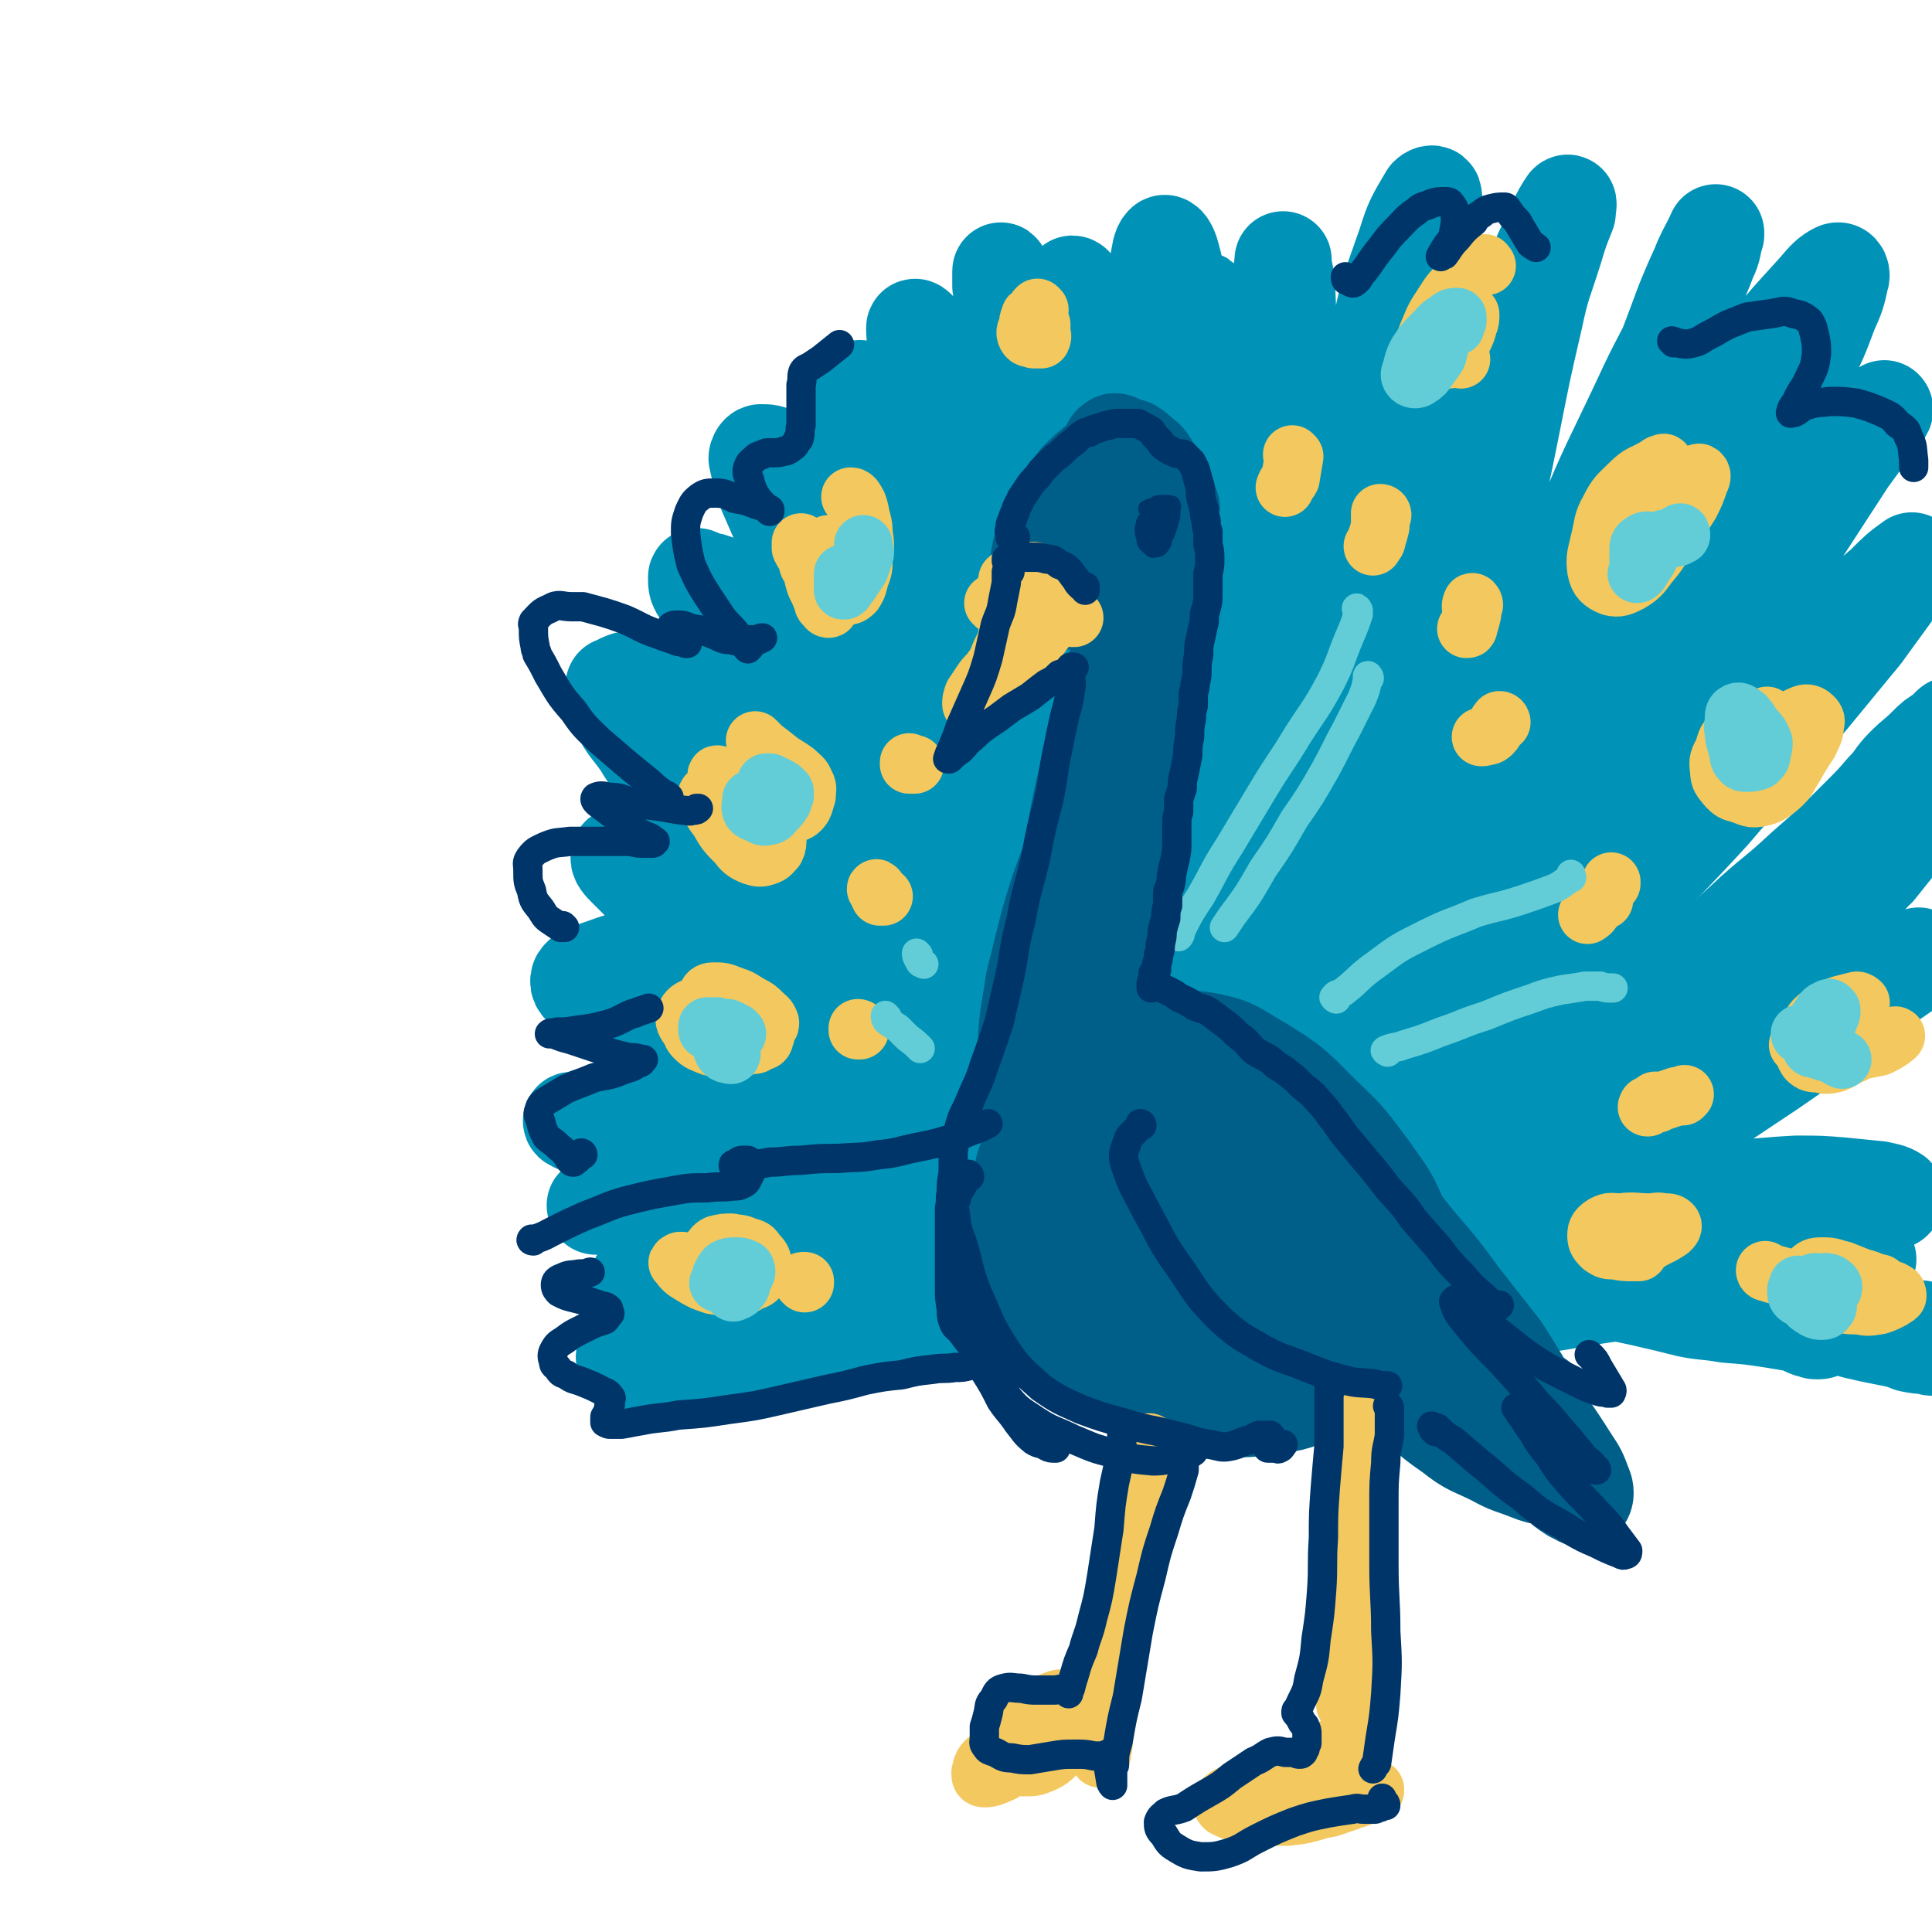 <svg viewBox='0 0 1054 1054' version='1.1' xmlns='http://www.w3.org/2000/svg' xmlns:xlink='http://www.w3.org/1999/xlink'><g fill='none' stroke='#005F89' stroke-width='32' stroke-linecap='round' stroke-linejoin='round'><path d='M490,215c-1,0 -1,-1 -1,-1 0,0 0,0 0,0 0,-1 0,-1 -1,-2 -1,0 -1,0 -3,0 -1,0 -1,0 -2,0 -2,0 -2,0 -3,0 -1,0 -1,0 -2,0 -2,2 -1,3 -2,5 -2,5 -2,5 -3,9 -1,5 -1,5 -2,10 -1,5 -1,5 -2,10 0,5 0,5 0,11 0,6 0,6 0,11 1,6 1,6 2,12 0,3 0,3 1,6 0,1 0,1 0,1 0,2 0,2 1,4 0,2 0,2 1,3 0,0 0,0 0,0 0,1 0,1 1,1 0,0 0,-1 0,-2 0,-1 0,-1 1,-2 0,-3 0,-3 0,-7 1,-6 1,-6 2,-11 1,-7 1,-7 2,-13 1,-7 1,-7 1,-14 1,-5 1,-5 2,-11 1,-5 1,-5 2,-10 0,-5 1,-5 2,-9 0,-4 0,-4 1,-8 1,-3 1,-3 3,-5 2,-2 2,-2 4,-3 3,0 3,0 6,0 2,0 2,1 4,2 3,1 3,1 5,2 2,2 2,2 4,4 1,2 1,3 2,5 1,3 1,3 2,7 0,4 0,4 0,8 0,5 0,5 -1,10 -1,6 -1,6 -2,12 -2,6 -2,6 -4,12 -2,6 -2,6 -5,12 -1,4 -1,4 -3,7 -1,1 -1,1 -2,2 -1,0 -1,-1 -2,-1 0,-4 0,-4 0,-7 0,-7 0,-7 1,-13 1,-7 1,-7 2,-15 0,-7 0,-7 1,-13 1,-7 1,-7 3,-13 2,-5 2,-5 4,-9 2,-2 2,-2 4,-4 0,0 0,-1 1,0 2,0 2,0 3,2 2,3 2,4 2,8 2,5 2,5 2,10 0,5 1,5 0,10 -1,7 -1,7 -3,13 -2,8 -3,8 -6,15 -2,6 -3,6 -5,11 -2,3 -2,4 -4,7 -1,1 -1,2 -2,2 -1,0 -1,-1 -2,-3 0,-4 0,-4 0,-8 0,-6 1,-6 1,-12 1,-6 1,-5 3,-11 1,-5 0,-5 2,-10 1,-5 1,-5 2,-9 1,-5 1,-5 3,-9 1,-2 1,-3 2,-5 1,-1 1,-1 2,-1 1,2 1,3 2,6 1,5 1,5 1,11 0,5 0,5 0,10 0,5 0,6 -1,10 -2,5 -2,5 -4,10 -2,4 -2,4 -4,7 -1,2 -1,2 -2,3 -1,1 -2,2 -3,1 -1,0 -1,-1 -1,-2 -1,-3 0,-3 0,-7 0,-4 0,-4 0,-9 0,-3 0,-3 1,-5 0,-1 0,-1 0,-1 0,0 0,0 0,-1 0,0 0,0 0,0 0,1 0,1 0,3 0,0 0,0 0,1 0,4 0,4 0,7 -1,6 0,6 -1,11 0,6 0,7 0,13 -1,2 -1,2 -2,5 0,1 0,1 0,2 0,0 -1,0 -1,0 0,-2 0,-2 0,-4 0,-3 0,-3 0,-6 0,-4 0,-4 -1,-8 0,-3 0,-3 -1,-6 -1,-1 -1,-1 -1,-3 0,0 0,0 -1,0 0,1 0,1 0,2 -1,4 -1,4 -1,8 0,5 0,5 0,10 0,4 0,4 0,8 0,3 0,3 1,5 0,1 0,0 0,0 1,-2 1,-2 1,-4 1,-3 1,-3 1,-6 0,-3 0,-3 0,-7 0,-4 0,-4 -1,-8 0,-4 0,-4 -1,-8 -1,-4 -1,-4 -3,-8 -1,-2 -1,-2 -2,-4 0,-1 -1,-1 -1,-1 -1,0 -1,0 -1,1 -1,4 0,4 -1,8 0,5 0,5 -1,10 0,5 0,5 0,11 0,3 0,3 0,7 0,1 0,1 1,3 0,0 0,0 0,1 0,0 0,-1 0,-1 1,-2 1,-2 1,-5 0,-3 0,-3 0,-7 0,-3 0,-3 0,-5 -1,-2 -1,-2 -2,-3 0,-1 -1,-1 -1,-1 0,1 0,2 0,3 0,2 0,2 0,5 0,0 0,1 0,1 1,-1 1,-1 1,-3 1,-3 1,-3 1,-6 1,-4 1,-4 1,-8 1,-4 1,-4 1,-8 0,-4 0,-4 -1,-9 0,-4 0,-4 0,-8 -1,-4 -1,-4 -2,-8 0,-4 0,-5 0,-9 1,-2 1,-2 3,-4 1,-1 1,-1 2,-1 2,0 2,0 3,0 1,0 1,0 2,1 2,0 2,0 4,0 2,0 2,0 3,0 2,0 2,0 4,0 1,0 1,0 2,0 2,0 2,0 4,0 1,1 1,1 2,3 1,1 2,1 3,2 0,1 0,1 0,2 1,2 2,2 3,4 1,3 1,3 2,5 2,5 3,5 4,10 1,6 1,6 2,13 0,6 0,6 0,12 1,15 1,15 1,30 0,9 0,9 -1,18 0,3 0,3 0,6 0,10 0,10 -1,19 0,3 0,3 0,6 -1,14 -1,14 -2,27 -1,13 -2,13 -3,26 -1,12 -2,12 -3,24 -1,11 -1,11 -1,22 -1,10 0,10 -1,21 0,9 0,9 0,19 -1,8 -1,8 -1,17 -1,5 -1,5 -1,10 0,2 -1,3 -1,3 0,0 0,-1 0,-2 0,-8 0,-8 0,-15 0,-14 0,-14 0,-28 0,-16 0,-16 0,-32 0,-20 0,-20 1,-40 0,-22 1,-22 1,-45 1,-20 1,-20 1,-41 0,-17 0,-17 1,-33 1,-12 1,-12 1,-24 1,-8 1,-8 0,-15 0,-4 0,-4 -1,-7 0,-1 0,-1 -1,-2 0,-1 0,-1 0,-1 0,3 0,3 0,7 0,10 -1,10 0,21 0,17 0,17 1,34 0,22 0,22 0,44 0,23 0,23 0,46 -1,22 -1,22 -1,43 -1,17 -1,17 -2,34 -1,11 -1,11 -3,23 -1,5 -1,5 -3,9 0,1 -1,1 -1,0 -1,-4 -1,-4 -1,-9 0,-9 0,-9 0,-19 0,-11 0,-11 0,-23 0,-14 0,-14 0,-28 0,-17 0,-17 -1,-35 -1,-20 -2,-19 -3,-39 -1,-16 -1,-16 -1,-33 -1,-12 -1,-12 0,-25 1,-8 2,-8 3,-16 1,-5 1,-5 2,-10 0,-2 0,-2 1,-4 0,-1 0,-1 0,-1 0,0 0,0 0,0 1,4 1,4 2,8 1,7 1,7 2,14 1,11 1,11 1,22 1,15 1,15 1,29 0,15 0,15 -1,31 0,17 0,17 -1,34 -1,20 -1,20 -2,40 -1,18 0,18 -2,37 -1,12 -1,12 -4,25 -2,8 -3,8 -5,17 -1,3 -2,3 -3,7 0,1 0,1 0,2 -1,2 -1,2 -2,5 0,0 0,0 0,1 -1,1 0,1 -1,3 0,0 0,0 0,0 0,0 0,1 0,1 0,0 0,0 0,0 0,-5 0,-5 0,-10 1,-9 0,-9 1,-17 2,-13 2,-13 4,-26 1,-10 1,-10 2,-21 1,-4 1,-4 2,-7 2,-14 2,-14 4,-28 1,-13 2,-13 3,-27 1,-14 1,-14 2,-28 0,-14 0,-14 0,-28 1,-12 1,-12 2,-24 1,-7 1,-7 2,-13 0,-3 0,-3 1,-5 0,0 0,-1 0,-1 0,3 0,4 0,7 0,10 0,10 0,20 -1,16 0,16 -1,32 -2,19 -2,19 -5,37 -2,16 -3,16 -6,32 -3,14 -3,14 -5,29 -3,13 -2,13 -5,27 -2,12 -2,12 -5,25 -3,10 -3,10 -6,20 -2,7 -2,7 -4,14 -1,6 -1,6 -2,12 -1,2 -1,2 -2,5 0,1 0,1 0,1 1,-3 1,-4 1,-7 2,-8 2,-8 4,-15 2,-10 2,-10 5,-21 2,-12 2,-12 4,-24 3,-13 3,-13 6,-27 3,-13 3,-13 6,-26 4,-13 4,-13 8,-25 3,-9 3,-8 6,-17 2,-5 2,-5 3,-9 0,-1 0,-2 0,-3 1,0 0,1 0,1 0,3 0,3 -1,7 -1,6 -2,6 -3,12 -2,8 -1,9 -3,17 -3,14 -3,14 -6,27 -4,16 -4,16 -8,32 -4,15 -5,15 -9,30 -4,12 -4,12 -7,25 -3,9 -3,9 -5,19 -2,7 -1,7 -2,14 -1,7 -1,7 -2,13 -1,7 -1,7 -2,14 0,7 0,7 -1,13 0,5 0,5 0,10 0,3 0,3 0,6 1,3 1,3 2,6 0,4 1,4 1,7 1,5 1,5 2,9 0,5 0,5 1,10 0,3 0,3 0,5 0,1 0,1 0,1 0,0 0,0 0,0 0,0 0,0 0,0 0,0 0,0 0,1 -1,0 -1,0 -1,0 0,0 0,0 0,0 0,0 0,0 0,0 0,1 0,0 0,0 0,0 0,0 0,0 0,0 0,0 0,0 -1,-2 0,-2 -1,-4 0,-3 0,-3 -1,-6 -1,-6 -1,-6 -1,-11 -1,-9 -1,-9 -1,-18 0,-11 -1,-11 0,-22 1,-11 1,-11 3,-22 2,-8 2,-8 4,-16 1,-5 1,-5 3,-11 1,-2 1,-2 1,-4 0,-1 0,-1 0,-1 0,0 1,-1 0,-1 0,1 0,1 0,1 -1,4 -1,4 -2,8 -1,7 -1,7 -2,15 -2,10 -2,10 -2,21 -1,15 -1,15 0,30 1,17 1,17 4,33 3,17 3,17 8,32 3,14 3,14 8,26 4,8 4,8 8,16 2,4 3,4 5,7 '/></g>
<g fill='none' stroke='#005F89' stroke-width='53' stroke-linecap='round' stroke-linejoin='round'><path d='M503,575c0,0 -1,-1 -1,-1 -1,4 -1,5 -1,10 1,11 0,12 2,23 3,15 2,15 8,29 7,16 7,17 17,31 9,12 9,12 21,22 8,7 9,6 19,11 8,4 8,4 16,6 6,1 7,2 12,-1 5,-2 6,-3 8,-7 3,-7 2,-8 2,-15 0,-12 1,-12 -2,-23 -4,-15 -4,-15 -11,-29 -8,-15 -9,-15 -20,-29 -10,-13 -10,-13 -22,-25 -9,-9 -8,-10 -19,-17 -9,-5 -10,-6 -19,-6 -6,0 -9,1 -11,6 -5,8 -4,10 -3,19 1,17 2,17 7,33 6,20 6,20 16,38 9,16 9,17 21,31 7,9 8,9 19,14 7,4 8,4 16,3 6,-1 8,-2 12,-6 6,-5 6,-6 8,-14 3,-9 3,-9 2,-19 -2,-13 -2,-13 -8,-25 -7,-15 -7,-15 -16,-29 -10,-15 -10,-15 -21,-30 -8,-11 -7,-12 -16,-22 -5,-5 -5,-7 -10,-9 -3,-1 -4,1 -5,3 -3,6 -4,6 -3,13 0,10 0,10 3,19 5,13 6,13 14,25 10,14 11,14 23,26 12,11 12,10 25,19 9,6 9,6 18,11 5,2 5,2 10,3 1,0 2,-1 2,-2 -1,-6 -2,-7 -5,-12 -6,-10 -6,-10 -13,-20 -10,-13 -10,-13 -20,-25 -10,-12 -11,-12 -21,-23 -8,-9 -8,-9 -16,-17 -4,-4 -4,-4 -8,-8 -1,-1 -2,-2 -2,-3 0,-1 2,-1 3,0 7,5 7,5 13,12 13,15 12,15 24,31 12,17 11,17 23,34 8,12 8,12 16,24 6,8 6,8 12,16 3,5 3,5 5,10 1,0 0,1 0,1 0,1 1,3 0,2 -2,0 -4,-1 -7,-3 -2,-1 -2,-1 -4,-3 -7,-8 -7,-8 -14,-16 -3,-4 -3,-4 -5,-8 -11,-14 -11,-14 -21,-28 -14,-21 -13,-21 -26,-42 -3,-5 -3,-5 -5,-10 -6,-14 -7,-14 -11,-29 -2,-7 -2,-8 -2,-15 0,-4 0,-6 3,-8 3,-1 5,-1 9,1 8,4 9,5 16,11 12,12 12,12 23,25 16,19 16,19 30,38 13,19 13,19 25,39 8,15 8,16 14,31 4,10 4,10 6,20 0,3 1,6 -1,7 -1,1 -3,0 -6,-3 -7,-8 -6,-9 -13,-18 -10,-16 -10,-17 -21,-32 -15,-21 -15,-21 -30,-42 -14,-20 -14,-20 -28,-40 -9,-14 -9,-13 -17,-27 -4,-8 -5,-8 -8,-17 -2,-4 -1,-5 -2,-9 0,-2 0,-4 1,-4 2,0 4,1 7,3 9,8 8,9 16,17 14,16 14,16 28,32 18,20 18,20 36,41 15,19 15,19 30,39 11,13 11,13 21,27 6,8 7,8 12,17 2,5 2,6 3,11 1,2 1,3 -1,3 -2,2 -3,1 -6,1 -5,-1 -5,-1 -10,-3 -5,-2 -5,-3 -10,-6 -5,-4 -5,-4 -9,-9 -6,-5 -5,-6 -10,-11 -6,-7 -5,-7 -11,-13 -5,-5 -5,-5 -11,-10 -3,-1 -5,-3 -6,-2 -1,1 -1,3 0,6 4,9 4,8 9,16 6,11 6,11 12,21 6,10 6,10 13,19 4,6 4,6 8,11 3,4 3,4 5,7 0,1 0,2 0,2 -5,-1 -6,-1 -10,-4 -11,-8 -10,-9 -20,-18 -15,-13 -14,-14 -29,-26 -15,-12 -14,-13 -30,-22 -10,-6 -11,-7 -22,-10 -5,-1 -8,0 -10,3 -3,5 -1,8 1,14 6,12 7,12 16,22 12,12 12,11 26,22 12,9 12,9 26,17 9,6 9,5 19,11 6,4 6,4 13,8 2,1 4,3 5,3 0,0 -1,-1 -2,-2 -5,-7 -5,-7 -11,-13 -11,-11 -11,-12 -24,-21 -19,-14 -20,-14 -40,-26 -11,-6 -11,-6 -22,-10 -3,-1 -3,-2 -6,-2 -7,-2 -8,-2 -15,-3 -8,-1 -8,0 -16,-1 -1,0 -1,0 -2,0 -2,2 -5,3 -4,5 3,8 5,9 11,16 13,14 13,14 27,26 15,12 15,13 32,22 13,7 14,6 28,10 11,2 11,2 23,1 7,0 8,1 13,-2 4,-2 4,-4 6,-8 1,-5 2,-6 0,-11 -3,-7 -3,-8 -9,-13 -9,-8 -10,-7 -20,-13 -15,-8 -15,-7 -30,-15 -16,-7 -16,-8 -33,-14 -13,-5 -13,-7 -27,-8 -8,-1 -10,-2 -17,3 -5,3 -6,5 -6,12 0,8 0,10 6,18 8,12 9,13 21,22 12,9 12,10 26,15 14,6 15,4 30,6 14,3 15,3 29,4 14,1 14,2 28,2 11,0 12,0 23,-2 8,-2 8,-2 15,-6 5,-3 6,-3 9,-8 2,-3 2,-4 1,-8 -2,-4 -4,-5 -9,-8 -9,-4 -9,-4 -19,-7 -10,-2 -10,-3 -21,-3 -7,0 -8,1 -15,3 -6,1 -6,2 -10,4 -2,1 -3,2 -3,3 2,2 3,2 7,4 7,2 7,1 15,2 8,1 8,1 16,1 8,-1 8,-1 16,-3 6,-2 6,-2 12,-5 3,-1 3,-1 6,-4 1,0 2,-1 2,-1 -1,-2 -2,-3 -4,-4 -5,-3 -5,-2 -10,-5 -7,-4 -7,-4 -14,-7 -5,-3 -6,-3 -11,-5 -1,-1 -2,-1 -2,-1 4,3 5,4 10,8 9,5 9,5 17,10 8,4 8,4 16,8 4,2 4,2 9,3 1,1 2,1 2,1 -1,-3 -2,-3 -5,-6 -4,-5 -4,-5 -9,-9 -6,-6 -7,-6 -13,-11 -5,-5 -5,-6 -10,-10 -1,-1 -2,-2 -2,-1 0,4 1,5 2,10 2,8 3,8 6,15 3,9 3,9 6,17 2,5 2,5 3,9 '/></g>
<g fill='none' stroke='#0093B7' stroke-width='53' stroke-linecap='round' stroke-linejoin='round'><path d='M731,650c0,0 -1,-1 -1,-1 0,0 0,1 1,1 1,-1 1,-2 2,-4 4,-7 4,-7 8,-13 5,-8 5,-8 10,-16 3,-6 3,-6 7,-11 2,-3 3,-4 4,-5 0,0 0,1 0,2 -2,5 -2,5 -4,10 -3,7 -3,7 -6,14 -3,7 -3,7 -7,14 -3,7 -3,7 -6,14 -2,6 -2,6 -5,12 -1,2 -1,2 -2,5 -1,0 -1,1 -1,0 1,-1 1,-2 3,-4 2,-6 2,-6 5,-11 5,-7 4,-8 9,-15 5,-7 5,-7 10,-14 5,-6 5,-6 10,-12 3,-3 3,-3 7,-6 1,-1 2,-2 2,-2 0,2 0,3 -2,5 -3,6 -3,6 -7,11 -5,7 -5,7 -10,14 -7,9 -7,9 -12,18 -6,9 -6,9 -11,18 -1,2 -1,2 -2,4 -4,8 -4,8 -7,16 -2,4 -1,4 -2,9 -1,0 -1,1 -1,1 1,2 2,3 3,2 5,0 5,-1 10,-4 8,-5 8,-5 16,-11 10,-6 10,-6 21,-12 11,-6 11,-6 23,-12 11,-5 11,-5 22,-10 8,-4 8,-4 17,-7 6,-2 6,-2 12,-3 2,0 3,0 3,0 -1,3 -2,4 -5,6 -6,5 -7,5 -14,9 -11,7 -11,6 -23,12 -14,7 -14,7 -27,15 -15,9 -15,9 -29,19 -12,8 -11,9 -24,17 -10,5 -10,5 -20,9 -3,1 -5,1 -7,2 0,0 1,0 2,0 8,-1 8,-1 16,-3 14,-2 14,-2 29,-4 21,-4 21,-4 42,-8 24,-4 24,-4 48,-9 22,-3 22,-4 45,-7 19,-2 19,-2 38,-2 12,0 12,1 23,3 10,2 10,3 19,5 8,2 8,3 17,5 4,1 4,1 8,1 5,0 5,0 9,-1 1,0 2,-1 3,-1 0,0 0,1 0,1 -1,2 0,2 -1,4 -1,2 -1,2 -2,4 -1,1 -1,1 -2,1 -2,1 -2,1 -4,1 -2,0 -2,-1 -4,-1 -3,-1 -3,-2 -7,-3 -6,-1 -6,-1 -12,-2 -13,-2 -13,-2 -26,-3 -11,-2 -11,-1 -21,-3 -12,-3 -12,-3 -25,-6 -14,-3 -14,-3 -28,-7 -11,-2 -11,-2 -23,-4 -4,-1 -4,-1 -9,-1 -1,0 -1,-1 -1,-1 3,0 3,0 7,1 7,1 7,1 14,2 11,3 11,3 23,6 15,3 15,3 30,6 15,2 15,1 31,3 12,2 12,1 24,3 13,2 13,2 27,5 11,2 11,2 22,5 5,1 4,1 9,2 5,1 5,1 10,2 5,1 5,1 10,3 5,1 5,1 9,1 2,1 3,1 4,1 1,-1 0,-2 0,-4 -1,0 -1,0 -2,0 -1,-2 -1,-2 -3,-4 -1,-1 -1,-1 -2,-2 '/><path d='M1019,687c0,0 -1,-1 -1,-1 -2,0 -2,0 -5,0 -4,0 -4,0 -8,-1 -3,0 -3,0 -6,0 -3,0 -3,0 -7,-1 -7,-1 -7,-2 -14,-3 -16,-3 -16,-3 -32,-5 -14,-1 -15,-1 -29,-1 -12,-1 -12,-1 -24,0 -7,0 -7,1 -13,3 -1,0 -3,0 -2,0 3,0 4,1 8,0 9,0 9,-1 18,-2 15,-2 15,-1 30,-3 11,-1 11,-1 22,-2 14,-1 14,-1 28,-3 12,-1 12,-1 24,-4 8,-2 8,-2 15,-5 3,-1 3,-1 6,-2 2,-1 2,-1 4,-2 1,-1 2,-2 1,-3 -3,-2 -5,-2 -9,-3 -10,-1 -10,-1 -20,-2 -12,-1 -12,-1 -25,-1 -19,1 -19,2 -38,2 -6,1 -6,0 -12,1 -18,1 -18,0 -35,2 -15,2 -15,2 -30,4 -9,2 -9,2 -18,4 -2,0 -4,1 -3,0 3,-3 5,-4 10,-7 13,-7 13,-7 25,-14 17,-10 17,-10 34,-21 15,-9 15,-9 29,-18 12,-8 12,-8 24,-16 13,-9 13,-9 26,-18 10,-8 10,-8 20,-17 7,-5 7,-5 14,-11 4,-3 3,-4 7,-7 4,-2 4,-2 8,-4 2,-2 2,-2 4,-4 1,0 2,-1 2,0 -2,3 -3,4 -7,7 -10,7 -10,7 -22,13 -12,7 -12,6 -25,12 -22,9 -23,8 -45,18 -19,9 -19,9 -37,19 -15,9 -15,9 -29,19 -11,8 -11,8 -22,16 -5,4 -6,4 -10,8 0,0 0,1 1,1 6,-5 6,-5 12,-10 11,-11 11,-12 23,-22 16,-15 16,-15 33,-30 13,-11 13,-11 25,-22 14,-13 14,-13 29,-26 4,-4 4,-4 8,-8 11,-11 11,-11 22,-21 9,-10 9,-10 18,-19 1,-2 1,-2 3,-3 4,-5 4,-5 8,-10 4,-5 4,-5 9,-10 1,-1 1,-1 2,-2 2,-3 2,-3 4,-6 2,-3 3,-4 3,-5 0,-1 -1,0 -2,0 -9,6 -9,7 -17,13 -13,10 -12,10 -24,19 -15,11 -14,11 -29,22 -26,19 -26,19 -52,38 -20,15 -21,14 -41,29 -18,14 -18,14 -35,29 -14,11 -14,11 -26,22 -9,8 -9,8 -16,16 -3,2 -5,4 -5,6 0,0 2,-1 4,-2 8,-7 7,-7 15,-15 14,-12 14,-12 28,-25 18,-15 18,-15 36,-31 21,-18 21,-18 41,-36 12,-12 12,-12 24,-23 16,-15 17,-14 33,-29 16,-14 16,-14 31,-29 7,-7 7,-7 13,-14 6,-6 5,-7 11,-13 6,-6 6,-5 12,-11 4,-4 4,-4 9,-7 2,-2 2,-2 4,-4 1,-1 1,0 2,-1 '/><path d='M745,633c0,0 -1,-1 -1,-1 0,0 1,1 3,1 7,-4 7,-4 13,-9 14,-11 13,-11 26,-23 16,-16 16,-16 32,-32 17,-18 17,-18 34,-37 20,-21 20,-22 39,-43 21,-23 22,-23 43,-46 12,-14 12,-14 24,-28 15,-17 15,-17 30,-35 14,-17 14,-17 28,-34 8,-11 8,-11 16,-22 3,-5 3,-5 6,-9 2,-3 2,-3 3,-7 1,-1 2,-2 2,-2 -7,5 -8,6 -15,13 -14,12 -14,13 -26,26 -26,26 -26,26 -51,53 -27,28 -27,28 -53,58 -25,27 -25,27 -50,56 -21,25 -20,26 -41,51 -14,17 -14,17 -28,34 -5,5 -8,9 -10,9 -1,0 1,-5 3,-10 5,-12 5,-12 12,-24 11,-17 12,-17 23,-34 16,-23 16,-23 33,-46 20,-28 20,-28 40,-57 23,-30 23,-30 45,-60 14,-19 14,-19 26,-38 16,-22 16,-23 31,-46 13,-20 13,-20 26,-40 8,-11 8,-11 16,-22 2,-3 5,-5 4,-6 0,0 -2,2 -5,5 -8,9 -7,9 -15,17 -15,16 -15,16 -31,32 -31,33 -32,32 -63,66 -24,26 -25,26 -46,55 -21,28 -21,29 -38,59 -16,28 -15,29 -29,57 -3,7 -3,7 -6,14 -9,21 -9,21 -19,42 -4,9 -5,11 -8,18 0,1 1,0 2,-1 6,-9 6,-9 11,-19 11,-19 11,-19 22,-37 15,-26 16,-26 31,-52 19,-32 19,-33 38,-65 20,-36 21,-35 41,-71 15,-26 14,-26 28,-53 11,-22 11,-22 22,-44 11,-22 11,-22 21,-45 8,-15 8,-15 14,-31 4,-9 4,-9 6,-18 1,-2 0,-5 -2,-4 -4,2 -6,4 -11,10 -18,20 -19,20 -35,43 -21,28 -21,28 -39,58 -20,33 -20,33 -38,67 -18,35 -18,36 -35,72 -16,34 -15,35 -31,70 -13,28 -14,28 -26,57 -8,16 -8,16 -14,34 -3,8 -2,8 -3,16 -1,1 -1,2 -1,2 2,-7 3,-8 5,-16 5,-20 5,-20 10,-41 9,-33 8,-34 18,-67 13,-42 13,-42 28,-84 16,-41 16,-41 34,-82 14,-34 15,-34 31,-68 11,-24 12,-23 23,-47 7,-16 8,-15 14,-31 3,-6 2,-7 4,-13 0,-1 0,-1 0,-1 -4,9 -5,9 -9,19 -10,22 -9,22 -18,45 -13,34 -13,34 -26,67 -15,40 -15,40 -31,80 -16,38 -16,38 -32,76 -14,32 -14,32 -27,64 -10,24 -8,25 -18,49 -3,10 -4,14 -8,20 -1,1 -1,-3 -1,-5 3,-14 4,-14 7,-28 5,-25 5,-25 10,-50 7,-33 7,-33 12,-67 7,-41 6,-41 13,-82 7,-40 8,-40 16,-80 6,-30 6,-31 13,-61 4,-19 5,-19 11,-38 3,-10 3,-10 7,-20 0,-2 1,-6 0,-5 -2,3 -4,6 -7,13 -9,20 -10,20 -17,41 -14,37 -15,36 -25,74 -14,53 -12,53 -22,107 -10,51 -9,52 -18,104 -7,38 -7,37 -13,76 -4,26 -4,26 -8,52 -2,13 -1,13 -3,25 0,1 0,2 0,2 0,0 0,-1 0,-3 1,-9 1,-9 1,-17 1,-25 0,-25 0,-50 0,-8 0,-8 0,-16 0,-42 0,-42 1,-84 0,-39 0,-39 2,-78 0,-14 0,-14 2,-27 5,-50 3,-50 10,-99 5,-35 6,-34 13,-68 4,-19 6,-19 9,-38 2,-9 3,-11 2,-18 0,-2 -2,-1 -3,0 -7,12 -8,13 -12,26 -9,26 -10,26 -15,53 -7,39 -7,39 -9,78 -3,51 -1,51 -1,102 1,53 3,53 3,106 1,42 1,42 0,84 -1,23 -1,23 -3,47 0,5 -1,11 -1,10 0,-3 0,-9 0,-18 -1,-28 -1,-28 -3,-56 -2,-42 -2,-42 -6,-84 -5,-50 -5,-50 -11,-99 -6,-46 -7,-46 -12,-92 -4,-33 -3,-33 -5,-67 -2,-19 -1,-19 -2,-38 0,-7 -1,-8 -2,-15 0,-1 0,-3 0,-2 -1,9 -1,11 -1,21 -1,32 -2,32 -1,63 0,49 0,49 3,98 3,55 4,55 8,110 4,44 5,44 7,88 2,24 1,24 2,48 0,9 0,14 0,18 0,1 0,-4 0,-7 -2,-18 -2,-18 -4,-36 -4,-33 -4,-33 -9,-66 -8,-45 -8,-45 -16,-91 -9,-47 -10,-47 -18,-94 -6,-36 -6,-36 -10,-72 -2,-20 -1,-20 -3,-40 0,-8 0,-8 -1,-16 0,-1 -1,-3 -1,-2 -1,4 -1,6 -1,12 0,24 -2,24 0,47 3,44 4,44 9,88 7,56 8,56 17,111 8,51 8,51 16,102 5,31 4,31 10,62 2,10 1,11 6,20 1,2 4,2 4,0 3,-9 3,-11 2,-22 -2,-26 -3,-26 -7,-51 -6,-38 -6,-38 -14,-75 -10,-49 -11,-48 -20,-97 -10,-48 -10,-48 -18,-97 -6,-35 -6,-35 -12,-71 -3,-19 -2,-19 -6,-38 -1,-8 -1,-9 -3,-16 -1,-4 -3,-7 -4,-6 -2,2 -2,5 -3,10 -1,15 -1,15 -1,30 0,8 0,8 0,15 2,31 1,31 4,62 1,13 1,13 3,26 8,59 8,59 18,119 9,57 10,57 21,114 7,41 6,41 14,81 4,19 3,20 9,38 2,6 3,8 7,10 1,1 2,-2 2,-5 0,-14 0,-14 -3,-28 -5,-27 -5,-27 -13,-54 -10,-39 -12,-39 -23,-78 -14,-48 -15,-48 -28,-96 -13,-46 -13,-46 -24,-92 -9,-34 -8,-34 -16,-69 -4,-20 -3,-20 -9,-41 -2,-8 -2,-8 -6,-17 0,-1 -1,-3 -2,-3 -1,1 -1,3 -1,6 2,16 2,17 5,33 7,39 7,39 17,77 13,54 14,54 29,108 14,55 15,55 28,110 11,44 11,44 20,88 6,27 5,27 11,54 2,8 2,14 4,17 0,1 1,-5 0,-10 -3,-22 -3,-22 -8,-43 -8,-35 -7,-35 -18,-69 -12,-44 -13,-44 -28,-87 -16,-46 -17,-45 -34,-91 -14,-38 -15,-38 -29,-77 -10,-27 -10,-27 -18,-55 -6,-20 -6,-20 -11,-40 -2,-11 -2,-11 -5,-22 0,-3 -1,-7 -1,-6 0,1 0,4 0,8 3,20 3,21 7,41 8,37 7,37 17,74 13,51 13,51 29,101 14,48 14,48 31,96 10,30 10,30 22,60 6,15 7,15 14,29 3,7 4,7 7,14 1,0 1,1 1,1 -3,-8 -4,-9 -7,-17 -9,-23 -9,-23 -18,-45 -14,-37 -13,-37 -28,-73 -18,-43 -19,-43 -38,-86 -16,-38 -16,-38 -34,-75 -12,-26 -11,-26 -24,-51 -8,-16 -8,-16 -16,-31 -4,-7 -4,-7 -8,-14 -1,-1 -2,-2 -2,-1 0,6 1,8 3,16 6,26 6,26 13,51 13,40 13,40 27,79 15,43 15,43 32,86 14,35 14,34 30,69 10,23 10,23 21,46 4,7 4,7 8,14 0,1 1,2 1,1 -2,-6 -2,-7 -5,-15 -8,-19 -8,-19 -16,-39 -14,-31 -13,-31 -28,-62 -17,-38 -17,-38 -35,-75 -18,-34 -17,-34 -36,-68 -12,-22 -13,-22 -26,-44 -9,-13 -10,-14 -19,-26 -1,0 -1,1 -1,2 2,12 3,12 6,24 10,28 9,29 21,56 15,39 16,39 33,77 17,37 17,37 36,74 13,25 13,25 28,50 8,14 8,14 18,28 2,4 4,8 6,8 1,0 0,-4 -2,-8 -5,-15 -4,-15 -11,-30 -6,-16 -6,-16 -14,-31 -19,-32 -19,-32 -40,-63 -19,-28 -20,-28 -40,-54 -19,-25 -19,-25 -40,-49 -14,-18 -13,-18 -29,-34 -8,-7 -8,-7 -17,-13 -3,-2 -4,-2 -8,-2 -1,0 -2,2 -2,3 2,9 2,9 5,18 10,23 10,23 20,45 16,31 16,32 34,62 17,29 17,29 37,56 14,19 16,18 31,36 11,13 12,13 22,27 6,10 6,11 11,22 1,3 2,7 1,7 -1,1 -2,-2 -4,-5 -8,-11 -7,-11 -15,-23 -12,-19 -11,-19 -25,-37 -19,-26 -19,-26 -40,-49 -20,-24 -20,-24 -42,-46 -17,-17 -17,-16 -35,-31 -9,-7 -10,-7 -20,-13 -5,-2 -5,-2 -11,-3 -1,-1 -2,-2 -2,-1 0,4 0,5 3,9 7,13 7,13 16,25 16,21 16,21 33,41 21,25 20,26 43,49 20,19 21,18 44,34 14,10 15,8 30,18 9,5 9,5 17,12 2,2 4,3 4,5 0,1 -2,2 -4,2 -6,0 -7,0 -13,-3 -12,-7 -12,-8 -24,-17 -21,-15 -20,-15 -41,-30 -6,-5 -6,-5 -12,-10 -24,-19 -23,-20 -48,-38 -17,-13 -18,-12 -35,-23 -5,-3 -5,-4 -10,-6 -13,-6 -13,-7 -27,-11 -5,-2 -5,-1 -11,-1 -1,0 -2,0 -3,0 -3,1 -3,1 -6,3 -1,0 -1,0 -1,0 1,6 -1,6 2,11 4,11 6,11 13,21 3,5 3,5 6,9 21,24 20,25 43,47 26,25 27,25 56,47 26,20 26,19 53,36 19,13 20,12 39,24 12,7 12,7 24,15 5,2 6,3 10,5 0,1 -1,1 -1,1 -7,-4 -7,-4 -13,-8 -14,-10 -13,-10 -27,-19 -21,-15 -21,-14 -43,-28 -26,-17 -25,-18 -51,-33 -23,-12 -23,-12 -47,-21 -18,-7 -18,-6 -36,-11 -10,-2 -10,-2 -20,-3 -2,0 -5,-1 -5,0 -1,2 1,4 4,7 11,11 11,11 24,21 21,17 20,19 42,32 24,14 25,14 52,23 25,8 26,6 52,12 22,4 22,4 45,9 15,4 15,3 30,8 8,3 9,4 14,9 2,1 1,4 -1,5 -5,2 -7,1 -13,-1 -15,-4 -15,-5 -29,-11 -24,-10 -23,-11 -47,-21 -30,-12 -30,-13 -61,-22 -29,-9 -29,-10 -60,-15 -20,-3 -21,-2 -41,0 -12,1 -12,2 -24,6 -5,2 -7,2 -9,5 -1,3 1,4 4,7 11,10 11,11 24,19 20,13 20,14 41,23 24,9 25,7 50,14 24,5 24,4 47,9 19,4 19,5 38,8 11,2 11,1 22,2 4,1 5,1 7,1 0,0 -1,0 -3,0 -8,-2 -8,-2 -16,-3 -17,-2 -17,-1 -34,-3 -22,-2 -22,-4 -45,-6 -24,-3 -24,-3 -48,-4 -20,0 -21,0 -41,2 -14,1 -14,1 -29,4 -9,1 -9,1 -18,4 -2,0 -4,0 -3,1 5,3 8,3 16,6 18,4 18,5 37,8 24,4 24,3 48,4 22,1 22,0 45,0 18,0 18,0 36,0 12,-1 12,0 24,0 6,-1 6,-1 12,-1 0,0 1,0 1,0 -4,0 -5,-1 -9,-1 -15,0 -16,0 -31,0 -21,0 -21,0 -41,1 -24,1 -25,0 -49,3 -21,2 -21,2 -41,8 -11,3 -10,4 -20,9 -2,1 -2,2 -5,3 -4,3 -4,3 -9,5 0,1 -2,0 -1,1 1,0 2,0 3,0 11,-1 11,-1 22,-3 20,-2 20,-3 40,-6 25,-4 25,-4 50,-7 23,-4 23,-4 47,-7 17,-2 17,-2 35,-3 9,0 9,-1 18,0 2,0 4,1 3,2 -3,2 -5,2 -10,3 -15,2 -15,2 -29,4 -21,4 -21,4 -42,8 -22,5 -22,4 -44,11 -19,6 -19,5 -37,14 -13,6 -13,7 -24,15 -5,4 -6,5 -9,10 -1,1 1,1 2,1 8,-2 8,-2 17,-5 16,-4 16,-4 33,-8 23,-5 23,-4 47,-9 23,-4 23,-5 47,-7 20,-3 20,-3 40,-4 12,0 12,0 24,1 3,0 6,0 5,1 -1,1 -4,2 -8,3 -11,4 -11,5 -23,8 -21,5 -21,5 -42,10 -27,6 -27,5 -53,12 -24,6 -24,6 -48,14 -17,6 -17,6 -33,14 -8,4 -10,4 -15,9 -1,1 0,4 2,5 9,2 11,1 21,1 19,-2 19,-3 38,-6 28,-5 28,-6 56,-12 32,-6 32,-7 65,-13 30,-5 30,-4 59,-9 23,-3 22,-4 45,-7 12,-2 12,-1 25,-2 4,0 8,-1 8,1 1,2 -2,4 -6,6 -11,4 -12,3 -23,4 -21,4 -21,3 -43,6 -28,3 -28,3 -56,5 -34,2 -34,1 -69,3 -31,2 -31,2 -61,6 -20,2 -20,3 -39,5 -7,1 -11,2 -14,3 -1,0 3,-1 7,-1 16,-1 16,0 33,-2 28,-3 28,-3 57,-8 33,-6 33,-6 67,-13 27,-5 27,-4 54,-10 30,-6 30,-7 61,-14 14,-3 14,-2 29,-7 5,-2 9,-2 11,-6 1,-4 -2,-5 -6,-10 -6,-6 -6,-6 -13,-12 -15,-12 -15,-12 -30,-25 -30,-26 -29,-27 -58,-54 -26,-23 -26,-24 -52,-48 -16,-13 -16,-13 -32,-26 -4,-3 -4,-3 -8,-6 -8,-6 -8,-6 -16,-11 -3,-2 -3,-2 -5,-3 0,0 -1,1 -1,2 1,1 2,1 3,2 9,13 9,13 18,26 19,24 19,24 38,47 24,29 24,29 50,58 22,25 22,25 46,49 15,15 14,16 30,28 6,4 9,7 13,6 3,0 3,-4 1,-8 -4,-15 -5,-16 -13,-29 -13,-23 -13,-23 -29,-44 -22,-27 -22,-27 -47,-52 -27,-28 -27,-28 -56,-53 -25,-21 -26,-22 -53,-39 -15,-9 -16,-12 -32,-15 -6,-1 -10,1 -12,6 -4,8 -2,11 1,21 6,19 6,19 15,37 13,27 13,26 29,51 18,30 19,30 40,59 18,25 18,26 38,49 11,12 11,13 25,22 6,4 9,6 15,4 4,-1 5,-4 6,-9 1,-14 1,-15 -2,-29 -6,-25 -6,-25 -15,-49 -14,-36 -13,-36 -29,-71 -18,-39 -19,-38 -39,-76 -17,-31 -17,-30 -35,-60 -10,-16 -10,-16 -20,-31 -1,-2 -3,-5 -2,-3 6,8 8,11 16,23 17,26 16,27 33,53 23,34 23,34 47,67 24,33 24,33 49,65 15,19 14,20 31,36 7,8 8,7 17,12 2,1 5,3 5,1 0,-5 -1,-7 -4,-14 -8,-17 -9,-17 -18,-34 -14,-28 -15,-28 -29,-56 -16,-31 -16,-31 -31,-61 -7,-14 -7,-14 -14,-28 -1,-2 -3,-5 -3,-4 1,2 3,4 6,9 11,18 11,19 22,37 19,31 19,31 38,61 21,34 21,33 41,67 13,20 12,21 25,41 7,9 7,9 14,18 2,2 5,5 5,4 0,-4 -2,-7 -6,-14 -10,-19 -10,-20 -22,-38 -17,-27 -18,-26 -36,-52 -22,-30 -24,-29 -44,-59 -12,-17 -12,-19 -21,-36 -1,-1 1,-3 2,-2 10,11 10,13 20,26 18,23 18,23 35,46 19,24 20,23 37,48 14,18 13,19 25,38 2,3 2,3 3,7 2,4 4,8 4,9 -1,0 -3,-4 -6,-7 -1,-3 -1,-3 -3,-6 -12,-18 -11,-19 -23,-37 -13,-21 -14,-21 -28,-40 -6,-8 -6,-8 -12,-16 -21,-24 -21,-24 -42,-47 -6,-8 -6,-8 -14,-15 -20,-19 -19,-20 -40,-38 -6,-5 -6,-5 -13,-9 -20,-11 -19,-13 -40,-20 -14,-4 -17,-5 -30,-2 -11,3 -15,5 -20,15 -6,16 -5,19 -1,37 8,33 10,33 24,64 18,41 19,40 39,81 10,20 11,19 22,39 '/></g>
<g fill='none' stroke='#00356A' stroke-width='53' stroke-linecap='round' stroke-linejoin='round'><path d='M624,634c0,0 -1,-1 -1,-1 -1,1 -1,2 -1,3 0,7 -2,8 1,14 2,7 3,7 8,14 7,7 7,7 14,13 7,6 7,6 16,10 6,3 6,3 13,3 5,1 6,1 9,-2 3,-2 2,-4 2,-8 0,-7 0,-7 -2,-13 -2,-7 -2,-8 -6,-14 -5,-8 -5,-8 -13,-14 -7,-7 -7,-7 -16,-11 -5,-2 -5,-3 -11,-3 -4,0 -5,0 -7,3 -3,4 -3,5 -2,10 1,8 1,8 5,15 5,10 5,10 13,18 7,8 7,8 16,13 6,3 7,3 14,3 5,0 6,0 10,-2 3,-3 2,-5 3,-9 2,-6 2,-7 1,-13 -1,-8 -1,-8 -5,-15 -4,-8 -4,-9 -11,-15 -8,-7 -8,-7 -17,-12 -9,-5 -10,-6 -19,-8 -7,-1 -8,-1 -14,2 -7,4 -8,5 -11,12 -4,8 -5,9 -5,19 0,12 0,13 5,25 5,12 6,13 15,23 8,8 9,9 19,14 8,5 9,5 19,6 8,0 9,0 17,-3 8,-4 8,-4 13,-11 5,-7 5,-7 8,-16 2,-8 2,-9 1,-18 -1,-10 -1,-10 -5,-19 -6,-11 -7,-11 -16,-21 -11,-12 -11,-12 -23,-22 -11,-10 -11,-11 -24,-18 -9,-4 -10,-5 -20,-4 -9,1 -10,2 -17,8 -9,6 -9,6 -16,15 -7,11 -7,12 -11,24 -3,13 -4,14 -2,28 2,17 2,18 10,33 9,18 12,17 24,33 3,4 3,4 7,7 10,8 10,8 21,14 3,2 3,3 6,4 9,2 9,2 19,4 3,0 3,0 6,0 12,-2 12,-1 23,-5 9,-3 8,-5 16,-9 2,-2 2,-2 4,-4 8,-7 9,-7 14,-16 5,-9 5,-9 6,-20 2,-11 3,-11 1,-22 -1,-11 -2,-12 -7,-22 -8,-13 -8,-13 -18,-25 -12,-13 -11,-14 -25,-25 -9,-8 -10,-8 -22,-12 -8,-2 -9,-2 -18,-1 -10,1 -10,1 -19,4 -9,3 -9,3 -16,9 -5,4 -6,4 -9,10 -2,5 -1,6 -2,12 0,1 0,1 0,3 '/></g>
<g fill='none' stroke='#005F89' stroke-width='53' stroke-linecap='round' stroke-linejoin='round'><path d='M681,675c0,0 0,-1 -1,-1 -1,0 -1,2 -2,2 -3,-3 -2,-4 -4,-9 -4,-7 -3,-7 -7,-15 -5,-7 -5,-8 -11,-14 -5,-5 -6,-5 -13,-8 -6,-3 -6,-3 -13,-3 -6,0 -8,-1 -11,3 -4,6 -4,8 -3,16 2,12 3,13 9,24 6,12 7,12 16,22 7,8 7,9 16,13 6,4 8,4 14,3 5,-1 6,-2 9,-6 4,-4 3,-5 4,-10 1,-2 1,-2 1,-5 1,-11 2,-11 2,-22 -1,-11 0,-12 -4,-23 -4,-11 -5,-12 -13,-21 -9,-9 -10,-10 -22,-16 -9,-5 -11,-7 -20,-5 -8,1 -9,4 -14,11 -7,9 -7,10 -10,21 -3,11 -4,12 -3,24 2,15 3,16 10,29 7,14 7,15 18,26 7,7 8,8 17,11 7,2 8,1 16,-1 7,-3 8,-4 14,-10 6,-6 6,-6 10,-14 3,-8 3,-9 4,-17 2,-11 2,-11 1,-22 -2,-12 -3,-13 -9,-25 -7,-14 -8,-14 -18,-26 -10,-12 -11,-12 -24,-20 -7,-5 -9,-8 -18,-6 -7,1 -8,4 -13,10 -7,9 -6,10 -10,21 -4,11 -5,12 -6,24 -1,14 -2,14 2,28 3,15 4,16 12,30 8,14 8,15 20,27 9,9 10,10 21,15 10,3 11,3 21,1 10,-2 10,-3 18,-10 9,-6 9,-7 15,-16 7,-9 7,-9 11,-19 3,-10 3,-10 4,-21 0,-10 1,-10 -3,-20 -4,-11 -6,-11 -13,-20 -10,-12 -10,-13 -22,-22 -12,-10 -12,-11 -25,-16 -10,-4 -11,-4 -21,-2 -11,1 -12,2 -21,9 -10,6 -10,7 -17,15 -8,8 -9,8 -13,18 -4,10 -5,11 -4,21 0,14 0,15 7,27 8,15 8,16 21,28 13,12 13,12 29,19 13,5 14,4 28,5 14,0 14,0 27,-2 12,-3 13,-2 23,-9 11,-8 11,-9 18,-20 5,-7 3,-8 6,-16 1,-2 1,-2 1,-5 1,-9 0,-9 1,-17 0,-3 0,-3 -1,-6 -4,-11 -4,-12 -11,-22 -10,-15 -11,-14 -23,-27 -10,-9 -11,-9 -21,-18 -4,-3 -4,-3 -8,-5 -13,-6 -13,-8 -28,-11 -13,-2 -14,-2 -27,1 -14,3 -14,3 -26,11 -12,6 -13,7 -21,17 -8,11 -9,12 -11,24 -3,14 -3,15 0,29 4,16 5,17 14,31 11,15 11,16 26,26 14,10 15,10 32,14 15,4 15,3 31,3 13,1 13,1 26,-2 9,-2 10,-1 17,-7 6,-5 6,-7 9,-15 4,-10 4,-10 5,-21 2,-13 3,-14 1,-26 -3,-16 -4,-16 -11,-30 -8,-16 -8,-16 -20,-29 -12,-13 -13,-13 -27,-23 -12,-7 -13,-8 -26,-11 -11,-2 -12,-1 -23,3 -12,3 -13,3 -23,10 -10,8 -11,8 -18,19 -7,12 -8,13 -11,27 -3,16 -4,17 -1,34 4,19 4,20 14,38 9,17 10,18 24,32 11,11 12,11 27,17 12,5 13,5 25,4 12,-1 13,-3 23,-9 11,-6 12,-7 20,-17 8,-10 8,-11 13,-23 5,-12 6,-12 8,-25 2,-11 3,-12 1,-23 -2,-12 -3,-12 -10,-22 -8,-12 -8,-13 -19,-22 -12,-11 -12,-11 -26,-18 -13,-7 -13,-9 -27,-11 -13,-2 -14,-3 -26,1 -12,4 -13,6 -23,14 -11,10 -11,10 -19,23 -7,12 -9,12 -11,26 -3,15 -2,16 1,31 5,19 6,20 16,36 10,15 11,16 25,27 14,12 15,12 32,20 15,6 16,6 32,8 15,2 15,2 30,0 14,-2 15,-2 26,-9 11,-6 11,-7 18,-17 7,-10 7,-11 11,-24 3,-12 3,-13 3,-26 0,-13 1,-14 -3,-26 -5,-14 -5,-14 -14,-26 -9,-14 -10,-14 -22,-25 -13,-12 -14,-12 -29,-23 -13,-9 -13,-10 -27,-16 -12,-5 -12,-7 -25,-7 -11,0 -12,2 -22,8 -12,6 -11,8 -20,18 -3,3 -3,3 -5,6 -5,9 -5,9 -9,19 -1,3 -1,3 -2,7 0,13 -3,14 0,27 4,17 5,17 14,33 8,14 9,13 18,26 4,4 4,4 8,8 14,14 13,16 30,27 14,9 15,10 31,13 15,3 16,1 31,-2 15,-4 15,-4 28,-12 11,-7 12,-7 20,-17 8,-8 8,-9 12,-19 4,-9 4,-10 4,-20 0,-12 0,-12 -5,-23 -6,-15 -7,-15 -16,-28 -12,-16 -12,-17 -27,-31 -15,-15 -15,-16 -33,-27 -14,-8 -14,-10 -29,-13 -11,-2 -12,-1 -23,3 -10,3 -10,5 -19,12 -8,7 -9,7 -15,17 -6,10 -8,10 -9,21 -1,14 0,15 5,28 9,20 10,19 23,37 14,20 14,20 31,37 13,14 13,15 29,25 10,6 11,8 23,8 18,0 19,-2 36,-8 7,-3 7,-4 12,-10 5,-6 6,-6 9,-13 3,-7 3,-8 4,-16 0,-10 1,-10 -2,-20 -4,-11 -4,-12 -11,-22 -7,-12 -8,-12 -17,-22 -9,-10 -8,-11 -19,-18 -10,-6 -12,-8 -23,-8 -7,-1 -7,6 -13,6 -3,1 -3,-2 -6,-5 -5,-6 -4,-7 -9,-14 -5,-7 -5,-8 -11,-13 -5,-5 -5,-6 -11,-8 -10,-4 -10,-3 -20,-4 -8,-2 -9,-2 -17,-1 -7,1 -7,1 -13,4 -5,2 -5,2 -9,6 -2,3 -2,4 -3,7 -1,2 -1,2 -2,4 0,1 0,1 0,2 0,0 0,0 0,0 0,-1 0,-1 0,-1 1,-1 1,-1 2,-2 0,-1 0,-1 0,-2 1,-1 1,-1 1,-1 0,0 0,-1 0,-1 0,1 0,1 0,1 0,3 0,3 0,6 0,4 -1,4 -1,7 0,3 0,3 0,7 0,1 0,1 0,2 0,1 0,1 0,2 0,1 0,1 -1,1 0,0 0,0 0,0 0,1 -1,1 -1,1 -1,3 -1,3 -2,6 -1,2 -1,2 -2,4 0,2 0,2 0,3 -1,2 -1,2 -1,3 -1,1 0,1 -1,3 -1,1 -1,1 -2,2 -1,1 -1,2 -2,1 -1,0 -1,0 -2,-2 -1,-2 -1,-3 -2,-6 -1,-5 -1,-5 -2,-11 0,-8 0,-8 -1,-16 -1,-10 -1,-10 -1,-19 -1,-13 -1,-13 -1,-25 1,-15 2,-15 4,-30 4,-16 4,-16 8,-32 5,-17 5,-17 11,-33 5,-16 6,-16 11,-32 6,-15 6,-15 11,-30 4,-13 5,-13 9,-26 2,-8 3,-8 5,-17 1,-6 1,-6 1,-11 0,-4 0,-4 -1,-7 0,-1 0,-2 -2,-2 -1,-1 -2,-1 -3,0 -2,4 -1,5 -3,9 -3,11 -3,11 -6,22 -4,14 -4,14 -8,29 -4,20 -5,20 -9,41 -4,24 -5,24 -7,49 -3,26 -3,26 -3,52 -1,25 0,25 1,50 0,18 1,18 -1,36 0,10 -1,10 -3,20 -2,5 -2,5 -4,9 0,1 -1,2 -1,2 0,1 1,1 1,0 2,-3 2,-3 3,-7 2,-7 2,-8 4,-15 3,-10 3,-10 5,-20 3,-14 2,-14 4,-29 3,-19 3,-19 6,-39 4,-24 3,-25 8,-49 3,-22 4,-22 8,-45 4,-21 4,-21 9,-41 4,-18 5,-18 8,-36 3,-15 3,-15 5,-30 2,-13 2,-13 4,-25 1,-10 0,-10 1,-19 0,-6 0,-6 0,-11 0,-3 0,-3 -1,-7 0,-1 -1,-1 -1,-2 -1,0 -1,0 -1,0 -1,1 -1,1 -1,2 -1,3 0,3 -1,6 -1,4 -1,4 -1,7 -1,5 -2,5 -3,11 -1,9 -1,9 -2,18 -3,15 -2,16 -4,31 -3,19 -2,20 -6,39 -5,25 -6,25 -11,49 -3,15 -4,15 -6,30 -4,27 -3,27 -7,54 -2,16 -2,16 -5,33 -1,8 -1,9 -3,17 -1,3 -1,5 -2,5 -1,-1 0,-3 0,-6 0,-10 0,-10 1,-20 1,-16 2,-16 4,-32 3,-20 2,-20 5,-40 3,-22 4,-22 7,-44 3,-22 3,-22 7,-44 3,-21 2,-21 6,-42 3,-16 3,-16 7,-31 2,-10 3,-10 5,-20 1,-6 0,-6 1,-12 0,-3 0,-3 0,-7 1,-3 0,-3 0,-5 0,-2 0,-2 0,-3 0,0 0,0 0,0 0,1 0,1 0,2 0,1 0,1 0,2 0,0 0,0 0,0 0,-2 0,-2 0,-3 0,-3 0,-3 0,-7 0,-4 0,-5 -1,-9 0,-5 0,-5 -1,-9 -2,-4 -2,-4 -4,-8 -1,-4 -1,-4 -3,-7 -2,-2 -2,-3 -4,-5 -1,0 -1,-1 -3,-1 -1,1 -2,1 -2,2 -3,5 -3,5 -5,10 -4,11 -4,11 -7,21 -4,11 -4,11 -7,22 -2,7 -2,7 -3,14 -1,2 -1,2 -1,4 0,0 1,0 1,0 2,-3 2,-4 4,-7 3,-5 3,-5 6,-11 3,-7 3,-7 6,-14 2,-7 2,-7 4,-15 2,-6 2,-6 2,-12 0,-2 -1,-4 -2,-4 -3,-1 -4,0 -6,2 -5,4 -5,4 -10,9 -6,8 -6,7 -11,15 -5,9 -5,9 -8,19 -3,9 -2,10 -2,19 0,6 -1,8 2,12 1,3 4,3 6,2 5,-2 5,-3 8,-7 5,-7 4,-7 8,-14 4,-8 4,-8 8,-16 3,-8 3,-8 5,-16 2,-7 2,-7 2,-14 1,-4 1,-4 1,-8 0,-1 -1,-1 -1,-1 -2,2 -2,3 -3,6 -2,6 -2,6 -4,12 -1,6 -1,6 -1,13 0,4 -1,4 0,8 1,1 2,1 3,1 2,-1 2,-2 4,-5 1,-1 1,-1 2,-2 3,-5 3,-5 6,-11 1,-4 2,-4 3,-8 2,-5 2,-5 2,-11 1,-2 1,-2 0,-5 0,-2 -1,-2 -2,-5 0,-1 0,-1 -1,-1 0,-1 0,-1 0,-1 0,0 0,0 0,0 0,0 0,0 0,0 1,0 1,0 2,0 3,2 3,2 5,4 4,3 4,3 6,7 4,5 4,6 7,12 3,5 2,5 4,10 '/><path d='M620,711c0,0 0,0 -1,-1 -3,-3 -3,-3 -6,-6 -3,-4 -3,-5 -5,-9 0,-1 0,-2 0,-1 5,4 5,5 10,10 9,10 8,11 18,21 10,8 10,9 21,15 8,5 9,4 19,6 7,2 7,2 14,2 4,0 4,0 8,-1 2,-1 3,-1 3,-2 0,-2 -1,-2 -3,-3 -3,-3 -3,-3 -7,-4 -5,-2 -5,-2 -9,-3 -5,-1 -5,-1 -9,-2 -3,-1 -3,-1 -6,-1 -1,-1 -1,0 -3,-1 -1,0 -1,0 -1,0 0,0 0,0 0,0 2,0 2,-1 3,-1 2,-1 3,-1 5,-1 3,1 3,1 7,2 1,1 1,0 2,1 2,0 2,0 5,1 1,0 1,0 2,0 2,1 2,1 4,2 1,0 1,0 2,0 2,0 2,0 4,1 2,0 2,0 3,0 1,1 1,0 1,0 0,1 0,1 0,1 0,0 0,0 0,0 0,1 0,1 -1,1 -4,2 -4,1 -9,2 -5,0 -5,-1 -11,-1 -5,0 -5,-2 -10,-1 -2,1 -3,2 -4,5 0,3 0,4 2,7 2,5 2,5 6,8 5,4 5,4 10,5 5,1 6,1 11,0 6,-1 6,-1 12,-2 5,-2 5,-2 10,-4 4,-3 4,-3 7,-6 3,-4 3,-4 5,-8 1,-3 1,-4 2,-7 0,-2 0,-2 0,-4 0,-1 1,-2 0,-3 -3,-1 -3,-1 -6,-2 -5,-1 -6,-1 -11,-1 -4,-1 -5,-2 -8,0 -2,1 -2,3 -2,5 1,5 2,6 6,9 6,5 6,6 14,8 7,2 7,1 14,2 8,0 8,0 15,-1 6,-1 6,-2 12,-5 4,-3 4,-3 7,-7 3,-3 3,-3 4,-7 1,-3 1,-3 0,-6 -2,-6 -3,-5 -6,-10 -6,-8 -6,-7 -11,-15 -5,-7 -5,-7 -10,-14 -1,-2 -1,-3 -3,-5 0,0 -1,0 -1,1 2,5 1,5 4,10 5,9 6,9 12,17 7,10 7,10 15,19 8,9 8,9 16,17 8,7 8,7 16,14 5,4 6,4 12,7 3,1 4,2 6,2 1,0 1,-1 1,-2 -1,-4 -1,-4 -3,-8 -4,-8 -5,-8 -10,-16 -8,-13 -8,-13 -16,-25 -11,-14 -12,-14 -23,-29 -10,-13 -10,-12 -20,-25 -4,-6 -4,-6 -8,-13 -1,-1 -2,-3 -1,-2 3,2 4,4 8,8 11,12 10,12 20,24 12,14 12,14 23,29 11,14 11,14 22,28 7,11 7,11 13,21 4,6 4,6 7,13 1,2 2,3 1,5 0,1 -1,2 -3,1 -4,-3 -4,-4 -7,-8 -8,-9 -7,-9 -14,-18 -3,-3 -3,-3 -5,-7 -8,-10 -8,-10 -15,-20 -3,-3 -3,-3 -5,-7 -4,-7 -4,-7 -8,-14 -1,-1 -1,-1 -1,-2 -1,-2 -1,-2 -1,-3 0,0 0,0 0,0 2,2 3,2 5,5 8,10 7,10 15,20 11,14 12,14 23,28 7,9 7,9 15,20 2,3 2,3 4,6 7,10 7,10 14,21 4,6 4,6 7,14 1,2 1,5 0,6 -2,1 -3,-1 -6,-2 -8,-5 -7,-6 -14,-12 -10,-8 -10,-9 -21,-16 -14,-11 -15,-11 -29,-21 -15,-10 -15,-10 -30,-20 -5,-3 -8,-6 -11,-6 -2,0 0,3 1,6 7,8 7,8 15,16 11,11 10,11 23,20 10,8 11,7 23,13 9,5 9,4 19,8 5,2 6,2 11,3 2,1 3,1 3,0 0,-1 -1,-2 -4,-4 -5,-4 -4,-5 -10,-9 -9,-7 -9,-8 -19,-14 -11,-8 -11,-8 -22,-14 -9,-5 -9,-5 -18,-9 -2,-1 -4,-1 -3,0 2,3 4,5 9,9 9,6 9,6 18,11 8,5 8,5 17,8 6,2 6,2 12,1 3,0 4,-1 5,-3 1,-3 1,-4 -1,-6 -2,-5 -2,-5 -6,-9 -7,-7 -8,-6 -15,-13 -11,-9 -11,-10 -21,-20 -12,-12 -13,-12 -24,-24 -5,-7 -7,-9 -10,-14 -1,-1 1,2 2,3 8,9 8,9 16,17 10,11 10,11 21,21 9,8 9,8 18,15 7,6 7,6 13,11 2,2 2,2 3,4 0,0 0,0 0,0 -2,-3 -2,-3 -5,-6 -5,-5 -5,-5 -10,-11 -5,-6 -6,-6 -11,-14 -3,-3 -4,-6 -4,-8 0,-1 2,0 4,2 6,5 6,5 12,11 5,5 5,5 11,10 5,5 5,5 10,10 1,1 2,1 3,3 1,0 1,0 1,0 -1,-1 -1,-1 -3,-2 '/></g>
<g fill='none' stroke='#F3C85F' stroke-width='32' stroke-linecap='round' stroke-linejoin='round'><path d='M386,693c0,0 -1,0 -1,-1 0,0 1,1 1,1 -2,-1 -3,-1 -5,-2 -3,-1 -3,-2 -5,-2 -2,-1 -3,-1 -5,-1 0,0 -2,1 -1,1 3,4 3,4 8,7 5,3 5,3 11,5 6,1 6,1 12,1 5,0 5,-1 9,-3 3,-1 3,-1 5,-4 1,-2 1,-3 1,-5 0,-3 -1,-4 -3,-6 -2,-3 -2,-3 -6,-4 -4,-2 -4,-1 -8,-2 -4,0 -4,0 -8,1 -2,1 -2,2 -3,3 -1,1 -2,2 -1,2 2,1 3,1 6,2 3,1 4,1 8,0 3,0 3,-1 6,-2 '/><path d='M382,559c0,0 -1,-1 -1,-1 0,0 1,0 0,1 -1,1 -3,1 -3,2 -1,2 -1,3 1,5 3,3 4,3 9,5 5,1 6,0 11,0 6,0 6,0 11,-1 2,0 2,0 5,-2 1,0 2,0 2,-2 1,-2 1,-2 0,-4 -2,-3 -2,-4 -5,-6 -3,-3 -4,-3 -8,-5 -6,-2 -6,-3 -12,-3 -6,-1 -7,-1 -12,1 -3,1 -5,2 -6,5 -1,3 0,4 2,7 4,3 4,4 9,5 5,2 5,2 10,2 6,0 6,1 12,0 5,-1 5,-2 9,-4 2,-1 2,-2 3,-4 1,-1 1,-1 1,-2 -1,-3 -2,-3 -4,-5 -3,-3 -3,-3 -7,-5 -5,-3 -4,-3 -10,-5 -5,-2 -5,-2 -10,-2 -2,0 -3,1 -3,2 -1,3 0,4 1,6 1,1 2,0 4,1 '/><path d='M393,435c0,0 -1,0 -1,-1 -3,-1 -3,-2 -5,-1 -1,0 -2,1 -1,3 2,5 2,6 6,11 4,7 4,7 10,13 3,4 4,5 9,7 3,1 4,1 7,0 3,-1 3,-2 5,-4 1,-2 1,-3 1,-6 0,-2 1,-3 -1,-5 -1,-4 -2,-3 -5,-6 -4,-4 -4,-4 -9,-7 -5,-5 -5,-5 -10,-9 -3,-3 -3,-3 -6,-6 -1,-1 -2,-2 -2,-1 3,2 4,3 8,6 5,5 5,5 12,8 5,3 6,3 12,5 5,1 5,2 9,2 3,-1 4,-1 6,-4 1,-2 1,-3 2,-6 0,-3 1,-4 -1,-7 -1,-3 -2,-3 -5,-6 -4,-3 -5,-3 -9,-6 -5,-4 -5,-4 -9,-7 -2,-2 -2,-2 -4,-4 '/><path d='M438,297c0,0 -1,0 -1,-1 0,0 0,1 0,1 0,1 0,1 0,2 2,4 3,4 4,9 3,5 2,5 4,11 2,4 2,4 4,9 0,2 1,2 2,3 0,1 1,1 1,1 1,0 0,-1 1,-2 0,-3 0,-3 1,-6 1,-4 1,-4 1,-9 1,-5 1,-5 1,-9 -1,-4 -1,-4 -3,-7 0,-1 -1,-2 -1,-2 0,0 0,0 0,1 0,4 0,4 0,8 2,5 2,5 4,9 1,4 1,4 3,7 1,2 1,2 3,3 2,0 3,-1 4,-2 2,-3 2,-4 3,-8 2,-5 2,-5 2,-11 1,-6 1,-7 0,-13 0,-6 -1,-6 -2,-12 -1,-4 -1,-4 -3,-7 -1,-1 -1,-1 -2,-1 '/><path d='M567,169c0,0 0,0 -1,-1 0,0 0,0 0,0 -1,1 -1,1 -1,2 0,3 0,4 0,7 0,3 0,3 0,6 1,1 1,1 2,2 0,0 1,0 1,0 1,-2 0,-2 0,-4 0,-2 0,-2 0,-4 -1,-2 -2,-2 -3,-4 -1,-1 -1,-1 -2,-1 -1,0 -1,0 -1,1 -1,2 -1,2 -1,5 -1,2 -2,3 -1,5 1,2 2,1 4,2 1,0 1,0 3,0 '/><path d='M811,145c-1,0 -1,-2 -1,-1 -2,0 -3,1 -5,3 -5,4 -6,4 -10,9 -5,5 -5,6 -9,12 -4,6 -4,7 -7,14 -2,5 -2,5 -4,11 0,2 -1,2 -1,5 0,0 0,0 0,0 2,-2 2,-2 3,-4 2,-3 3,-3 4,-5 2,-3 1,-3 3,-6 1,-1 1,-1 2,-2 0,0 0,-1 0,-1 -1,1 -1,1 -1,2 0,1 0,1 0,1 0,3 0,3 0,5 0,1 0,1 0,2 1,2 0,3 1,4 2,2 2,2 4,2 2,0 2,-1 3,-2 3,-4 3,-4 5,-9 2,-4 2,-4 3,-8 1,-2 1,-3 1,-5 0,-1 0,-1 -1,-1 -1,1 -1,1 -2,2 -1,4 -1,4 -2,8 -2,4 -2,4 -2,8 0,3 1,3 2,7 '/><path d='M908,254c0,-1 0,-2 -1,-1 -2,0 -2,1 -4,2 -7,4 -8,3 -14,9 -6,6 -7,6 -11,14 -4,7 -3,8 -5,16 -2,9 -3,10 -2,17 1,5 3,7 8,9 4,1 6,0 10,-2 7,-4 7,-6 12,-12 6,-7 5,-8 11,-16 5,-8 5,-7 10,-15 3,-6 3,-6 5,-12 1,-2 2,-4 0,-5 -1,0 -3,1 -6,3 -6,3 -6,3 -10,9 -5,5 -5,6 -9,13 -4,6 -3,6 -7,13 -2,3 -2,4 -4,7 0,1 -1,1 -1,1 2,-2 3,-3 5,-6 3,-5 2,-5 5,-9 3,-5 3,-5 6,-8 2,-2 2,-3 3,-3 1,1 1,2 1,4 -1,4 -1,4 -1,9 0,3 0,3 -1,5 '/><path d='M965,392c0,-1 -1,-1 -1,-1 0,-1 0,0 0,0 -1,0 -1,0 -2,1 -3,1 -3,1 -5,2 -6,3 -7,2 -12,7 -4,3 -3,4 -5,9 -2,4 -3,5 -2,10 0,5 1,5 4,9 3,3 3,3 7,4 6,2 6,3 11,2 5,-1 6,-2 10,-5 6,-5 5,-6 9,-12 4,-7 4,-7 8,-13 2,-5 3,-5 3,-10 1,-2 0,-3 -1,-4 -2,-2 -4,-2 -6,-1 -5,2 -5,3 -8,6 -4,3 -4,3 -8,7 -2,3 -2,3 -4,7 -1,1 -2,1 -1,2 0,0 1,0 2,0 3,0 3,0 6,0 4,0 4,0 8,0 '/><path d='M982,571c0,0 -1,-1 -1,-1 0,0 1,1 2,0 4,-1 4,-1 8,-4 6,-3 6,-4 10,-8 5,-3 5,-3 9,-7 2,-2 3,-2 5,-4 0,0 -1,-1 -2,-1 -4,1 -4,1 -8,2 -6,2 -6,2 -11,5 -4,3 -5,4 -7,8 -3,4 -3,5 -3,9 0,4 0,5 2,8 2,2 3,2 6,2 4,1 5,1 9,0 5,-2 5,-3 10,-5 5,-3 5,-3 10,-5 4,-2 4,-2 9,-3 2,-1 3,-2 4,-2 1,0 -1,1 -2,2 -3,2 -3,2 -7,4 -5,1 -5,1 -10,2 -6,0 -6,0 -12,0 -3,0 -3,0 -6,0 '/><path d='M964,694c0,0 -1,-1 -1,-1 0,0 0,1 1,1 3,1 3,1 7,2 7,2 7,3 15,4 8,1 8,0 17,1 6,0 6,0 13,0 4,0 4,0 8,0 1,0 2,0 2,0 0,-1 -1,-1 -3,-1 -4,-2 -4,-2 -8,-3 -5,-2 -5,-2 -10,-4 -5,-1 -5,-2 -10,-2 -4,0 -5,0 -7,2 -2,1 -2,3 -1,5 1,4 1,5 5,8 4,3 5,3 10,4 6,2 6,2 12,2 5,1 5,1 11,0 3,-1 3,-1 7,-3 1,-1 2,-1 3,-2 0,-1 0,-2 -1,-2 -2,-2 -3,-1 -6,-2 -6,-1 -6,-1 -12,-2 -7,-1 -7,-2 -14,-2 -5,0 -5,0 -11,0 -1,0 -1,1 -2,1 '/><path d='M890,681c0,0 -1,0 -1,-1 1,0 2,1 4,1 5,-2 5,-3 11,-6 4,-2 4,-2 7,-4 1,-1 2,-2 1,-3 -1,-1 -2,-1 -4,-1 0,0 0,0 -1,0 -3,-1 -3,0 -7,0 -8,0 -8,-1 -16,0 -5,0 -5,-1 -9,1 -3,2 -4,3 -4,6 0,3 1,4 3,6 3,2 3,2 7,2 5,1 5,1 10,1 2,0 2,0 3,0 '/><path d='M904,602c0,-1 -1,-1 -1,-1 0,-1 0,0 0,0 -1,1 -2,1 -4,2 0,1 -1,1 0,1 1,-1 2,-1 4,-2 3,-1 3,-1 6,-2 3,-1 3,-1 6,-2 2,0 2,0 3,0 1,-1 1,-1 1,-1 '/><path d='M875,491c0,0 0,-2 -1,-1 -2,2 -2,3 -5,6 -1,2 -3,3 -3,3 0,0 1,-2 3,-3 2,-3 2,-3 4,-6 2,-3 2,-3 4,-6 1,-1 1,-1 2,-2 0,0 0,0 0,-1 '/><path d='M819,394c0,0 0,-1 -1,-1 -2,2 -1,4 -4,7 -2,2 -2,1 -5,2 0,0 0,0 -1,0 '/><path d='M804,330c0,-1 -1,-2 -1,-1 -1,2 0,3 0,6 -1,4 -1,4 -2,7 0,1 0,1 -1,1 '/><path d='M754,281c0,-1 -1,-1 -1,-1 0,0 0,0 0,0 0,3 0,4 0,7 -1,4 -1,4 -2,7 0,2 -1,2 -2,4 '/><path d='M706,249c0,0 -1,0 -1,-1 0,0 1,1 1,1 -1,6 -1,6 -2,12 -1,2 -2,2 -3,5 '/><path d='M497,417c0,0 -1,-1 -1,-1 0,0 0,1 0,1 2,0 2,0 3,0 '/><path d='M479,486c0,0 -1,-2 -1,-1 1,1 1,2 2,4 1,0 1,0 2,0 '/><path d='M469,562c0,0 0,-1 -1,-1 0,0 0,0 0,1 '/><path d='M439,700c0,0 -1,-1 -1,-1 0,0 1,0 1,0 0,1 0,1 0,1 '/></g>
<g fill='none' stroke='#63CDD7' stroke-width='32' stroke-linecap='round' stroke-linejoin='round'><path d='M400,705c0,0 -1,-1 -1,-1 0,0 0,0 1,0 1,0 2,1 3,-1 2,-2 1,-2 2,-5 1,-2 1,-2 2,-4 0,-1 0,-2 -1,-2 -2,-1 -2,-1 -5,-1 -2,0 -3,0 -5,1 -1,1 -1,1 -2,3 -1,2 -1,2 -1,4 0,1 0,1 -1,1 '/><path d='M395,572c0,0 -1,-1 -1,-1 0,1 0,2 1,3 1,1 1,1 3,1 1,1 1,0 1,0 '/><path d='M402,564c0,0 -1,-1 -1,-1 0,0 0,0 0,0 -2,-1 -2,-1 -4,-2 -3,0 -3,0 -6,-1 -2,0 -2,0 -4,0 0,0 -1,0 -1,0 0,1 0,1 0,2 '/><path d='M411,437c0,0 -1,0 -1,-1 0,0 0,1 0,1 0,2 -1,3 0,5 1,1 1,1 4,2 2,1 2,2 5,1 2,0 2,-1 4,-3 2,-2 2,-2 4,-5 0,-1 0,-1 1,-3 0,-1 0,-2 0,-2 -2,-2 -2,-2 -4,-3 -2,-1 -2,-1 -4,-2 -1,0 -1,0 -2,0 -1,2 -1,3 -1,6 0,2 -1,3 1,5 0,1 2,2 3,1 3,-1 2,-2 5,-4 '/><path d='M461,314c0,0 -1,-1 -1,-1 0,0 1,1 1,1 0,0 -1,0 -1,0 0,0 0,0 0,0 0,2 0,2 0,4 0,2 0,2 0,3 0,1 0,1 0,1 1,0 1,0 1,-1 2,-2 2,-2 4,-5 2,-3 2,-3 4,-6 1,-3 1,-3 2,-6 1,-2 1,-3 0,-5 0,-1 0,-1 0,-2 '/><path d='M794,178c0,0 -1,-1 -1,-1 0,0 0,1 1,1 0,-1 0,-1 0,-2 0,0 1,0 1,-1 0,-1 0,-2 0,-2 -2,0 -3,0 -5,2 -5,3 -4,3 -8,7 -5,5 -5,5 -9,11 -2,4 -2,5 -3,9 -1,2 -1,3 0,4 1,1 3,1 4,0 3,-2 3,-2 5,-5 3,-4 3,-4 5,-7 1,-3 1,-3 1,-6 0,-1 0,-1 0,-2 '/><path d='M917,292c0,-1 0,-2 -1,-1 0,0 0,1 -1,2 -3,1 -3,0 -7,1 -3,2 -3,2 -6,4 -2,2 -2,2 -4,5 -2,2 -2,2 -3,5 -1,2 -1,2 -1,4 0,1 -1,1 -1,1 1,-1 2,-1 2,-2 2,-3 2,-3 4,-6 1,-2 1,-2 2,-4 1,-2 1,-2 1,-4 -1,-1 -1,-1 -3,-2 -1,0 -2,0 -3,1 -2,1 -2,2 -2,4 0,4 0,4 0,7 0,1 1,1 1,2 '/><path d='M956,397c0,0 -1,-1 -1,-1 0,0 1,0 1,0 -1,-1 -1,-1 -2,-3 -2,-2 -1,-2 -3,-3 -2,-2 -3,-2 -4,-1 -1,0 -1,2 -1,4 0,3 -1,3 0,6 0,5 1,5 2,10 1,3 0,4 2,6 1,1 1,1 3,1 3,0 3,0 6,-1 2,-2 2,-2 2,-5 1,-2 1,-3 1,-5 -1,-2 -1,-3 -2,-4 -1,-2 -2,-2 -3,-3 -2,-1 -2,-1 -4,-1 -1,0 -1,1 -1,2 '/><path d='M986,565c-1,-1 -1,-1 -1,-1 -1,0 0,0 0,0 -1,0 -1,0 -2,0 -1,1 -1,0 -1,0 1,0 1,1 2,0 2,0 3,1 4,0 4,-1 4,-1 7,-4 2,-2 2,-2 3,-5 1,-2 1,-2 1,-4 0,0 -1,-1 -1,-1 -2,1 -3,1 -4,3 -2,3 -2,3 -4,6 -1,4 -1,4 -2,7 0,2 -1,3 0,5 0,1 1,1 2,1 3,1 3,1 6,2 5,1 5,2 9,4 '/><path d='M982,702c0,0 -1,-1 -1,-1 0,0 0,0 0,1 0,1 -1,1 -1,2 0,2 0,3 2,4 2,1 2,1 5,2 3,0 3,0 6,0 2,-1 2,-1 4,-3 2,-1 1,-1 2,-3 1,-1 1,-1 1,-2 0,-1 -1,-1 -2,-2 -3,-1 -3,0 -5,0 -2,0 -2,-1 -4,0 -1,1 -1,2 -2,4 -1,1 0,2 0,4 0,2 -1,2 0,4 1,1 2,1 3,2 2,1 2,1 4,1 2,0 2,-1 3,-2 0,-1 0,-1 -1,-2 '/></g>
<g fill='none' stroke='#63CDD7' stroke-width='16' stroke-linecap='round' stroke-linejoin='round'><path d='M741,333c0,0 -1,-2 -1,-1 0,1 1,1 1,3 -2,6 -2,6 -5,13 -5,12 -4,12 -10,24 -8,15 -9,15 -18,29 -9,15 -10,15 -19,30 -9,15 -9,15 -18,30 -9,14 -8,14 -16,28 -6,9 -6,9 -11,19 0,1 0,2 -1,3 '/><path d='M747,370c0,-1 -1,-2 -1,-1 0,0 1,1 0,2 -1,5 -1,5 -3,10 -4,8 -4,8 -8,16 -6,11 -6,12 -12,23 -8,14 -8,14 -17,27 -8,14 -8,14 -17,27 -8,14 -8,14 -17,26 -2,3 -2,3 -4,6 '/><path d='M729,545c0,0 -2,-1 -1,-1 1,-2 2,-1 5,-3 9,-7 8,-8 18,-15 12,-9 12,-9 26,-16 14,-7 14,-6 28,-12 13,-4 13,-3 25,-7 9,-3 9,-3 17,-6 5,-2 5,-3 10,-6 1,0 0,-1 0,-2 '/><path d='M757,574c0,0 -2,-1 -1,-1 4,-2 5,-1 10,-3 10,-3 10,-3 20,-7 12,-4 12,-5 25,-9 12,-5 12,-5 24,-9 8,-3 8,-3 17,-5 7,-1 7,-1 13,-2 4,0 4,0 8,0 3,1 3,1 7,1 '/><path d='M501,521c0,0 -1,-1 -1,-1 0,2 1,3 2,5 1,1 1,0 2,1 '/><path d='M484,555c0,0 -1,-1 -1,-1 0,1 0,2 1,3 3,2 3,2 6,4 2,2 2,2 5,5 4,3 4,3 7,6 '/></g>
<g fill='none' stroke='#F3C85F' stroke-width='32' stroke-linecap='round' stroke-linejoin='round'><path d='M543,330c0,0 -1,-1 -1,-1 0,0 0,0 1,0 0,0 0,0 0,0 0,0 0,0 0,0 0,0 0,0 0,0 1,-1 1,-1 2,-2 1,-1 1,-2 2,-3 1,-2 2,-2 3,-4 1,-1 1,-2 2,-2 1,-1 2,-1 3,-1 1,1 1,1 2,1 2,0 2,0 3,0 2,1 2,0 4,1 1,0 1,0 2,0 1,0 1,0 1,1 1,1 1,2 1,3 1,2 1,2 1,4 1,3 1,3 1,5 0,1 0,1 0,2 0,0 0,0 0,0 0,0 0,0 0,-1 0,0 0,0 0,-1 0,-1 0,-1 0,-2 0,-1 1,-1 0,-3 -1,-1 -1,-1 -2,-3 -2,-3 -1,-3 -3,-5 -2,-2 -2,-2 -5,-4 -1,-1 -2,0 -4,-1 0,0 0,0 -1,-1 -1,0 -1,0 -1,0 0,0 0,0 0,0 0,0 0,0 0,0 0,1 0,1 0,1 0,0 0,0 0,0 0,0 0,0 0,0 0,0 0,0 0,0 1,0 1,0 2,0 1,0 1,0 2,0 1,0 1,0 1,0 1,0 1,0 2,0 2,0 2,0 3,0 2,1 2,1 3,1 '/><path d='M551,317c0,0 -2,-1 -1,-1 5,-3 6,-3 13,-4 1,-1 2,0 3,1 2,2 2,2 3,5 1,2 1,2 2,4 0,2 0,2 1,4 1,1 1,1 2,2 0,1 1,1 1,1 1,1 1,1 1,1 0,0 0,0 0,0 0,0 0,0 1,0 0,0 0,0 0,0 0,0 0,0 0,0 0,0 0,0 0,1 0,0 0,0 0,0 0,0 0,0 -1,-1 -6,-8 -6,-8 -12,-16 '/><path d='M557,321c0,0 -1,0 -1,-1 0,0 0,0 1,0 3,0 3,0 5,-1 4,0 4,-1 8,0 3,1 3,2 6,4 2,3 2,3 4,6 2,2 1,2 3,5 0,1 1,1 1,2 1,0 1,1 1,1 0,0 0,0 1,0 '/><path d='M555,328c0,-1 -1,-1 -1,-1 0,0 0,0 0,0 0,0 0,0 0,0 0,1 0,1 0,2 0,1 0,1 -1,3 0,3 -1,2 -1,5 -1,4 0,4 -2,7 -1,6 -1,6 -4,12 -3,7 -2,7 -6,13 -2,6 -3,5 -6,11 -1,2 -1,3 -3,5 0,0 -1,0 -1,-1 0,-2 0,-2 1,-5 2,-3 2,-3 4,-6 2,-3 2,-3 5,-6 2,-3 2,-3 5,-6 3,-4 3,-4 6,-7 3,-4 3,-4 6,-7 3,-3 3,-3 6,-5 1,-1 1,-1 2,-1 1,-1 1,0 2,0 0,-1 0,-1 1,-1 0,0 0,0 0,0 0,0 0,0 0,0 0,1 0,0 -1,0 0,0 1,0 1,0 0,0 0,0 0,0 0,1 0,0 -1,0 0,0 1,0 1,0 0,1 0,1 0,1 0,0 0,0 -1,0 -8,10 -8,10 -16,21 -1,1 -1,1 -1,2 -2,1 -2,2 -3,3 0,0 -1,0 -1,0 12,-14 12,-14 25,-27 3,-4 9,-11 7,-8 -7,11 -13,18 -27,37 -1,1 -1,1 -2,2 '/><path d='M744,774c0,0 -1,-1 -1,-1 0,1 0,1 0,2 '/><path d='M739,782c0,0 0,-1 -1,-1 -1,0 -1,1 -2,0 0,0 0,0 -1,-1 0,-1 0,-1 0,-1 0,1 0,1 0,2 0,4 0,4 1,7 0,5 0,5 0,10 1,7 1,7 2,14 1,12 2,12 2,23 1,15 2,15 1,29 0,16 0,16 -2,31 -1,13 -2,13 -4,25 -1,5 0,5 -1,10 0,0 0,-1 0,-1 0,-6 0,-6 0,-11 1,-10 1,-10 2,-20 1,-11 1,-11 2,-22 0,-12 0,-12 0,-25 0,-11 -1,-11 0,-22 1,-8 1,-8 2,-16 1,-4 1,-4 2,-9 0,-1 0,-2 0,-2 0,-1 1,1 0,2 -1,3 -1,3 -2,7 -2,6 -2,6 -3,13 -1,9 -1,10 -1,19 0,14 1,14 2,28 1,14 2,14 3,28 1,13 1,13 2,27 1,9 1,9 1,18 0,5 1,6 -1,10 0,1 -1,1 -1,1 -1,-1 -1,-1 -2,-3 -1,-1 0,-1 -1,-2 0,-1 0,-1 -1,-2 0,0 0,0 -1,0 -2,1 -2,1 -4,2 -3,2 -3,2 -7,4 -6,4 -6,3 -12,7 -7,4 -7,4 -15,8 -5,4 -5,4 -11,7 -2,1 -3,1 -3,1 0,1 1,0 3,0 6,-1 6,-1 12,-1 8,-1 8,-1 15,-2 6,-1 6,-1 13,-2 3,-1 4,0 7,-1 1,-1 2,-1 2,-3 1,-1 1,-2 0,-2 -2,-2 -3,-2 -5,-2 -1,-1 -1,-1 -2,-1 -4,1 -4,0 -8,1 -2,0 -2,0 -4,1 -6,2 -6,2 -13,3 -2,1 -2,1 -5,2 -8,2 -8,2 -16,4 -3,1 -3,1 -5,2 -6,3 -8,2 -12,6 -1,2 0,3 1,4 6,3 7,3 14,4 10,1 10,1 20,1 9,-1 9,-1 19,-4 7,-1 7,-2 14,-4 4,-2 4,-1 8,-3 2,-1 2,-1 5,-2 1,-1 1,-1 2,-1 0,0 0,0 0,-1 '/><path d='M628,788c0,0 -1,-1 -1,-1 0,0 0,0 0,1 1,2 1,2 1,4 0,4 0,4 0,7 0,8 1,8 -1,16 -2,11 -3,11 -5,23 -4,15 -4,15 -7,30 -3,17 -2,17 -5,34 -2,16 -2,16 -5,31 -2,10 -2,10 -4,20 0,3 -1,5 -1,6 0,1 1,-1 1,-2 0,-3 1,-3 1,-7 0,-4 1,-4 0,-7 -1,-4 -1,-4 -3,-7 -2,-3 -2,-3 -5,-5 -3,-3 -3,-3 -7,-4 -5,0 -5,-1 -10,0 -6,2 -6,3 -11,6 -6,4 -6,4 -10,9 -3,3 -3,3 -5,6 0,1 -1,2 0,3 3,0 4,0 7,0 5,-1 5,-2 11,-3 5,-1 5,-1 11,-1 4,-1 4,0 8,0 1,0 2,-1 2,0 0,0 -1,0 -2,0 -3,1 -3,1 -7,2 -7,1 -7,0 -13,1 -8,1 -8,0 -16,2 -6,2 -7,2 -12,7 -4,3 -4,4 -5,8 0,2 0,3 2,3 4,0 5,-1 10,-3 2,-1 1,-1 3,-2 7,-4 7,-4 15,-8 5,-3 5,-2 10,-4 1,-1 2,-2 2,-1 0,2 0,3 -1,5 -3,3 -3,3 -7,5 -5,2 -5,2 -10,2 -4,0 -4,-1 -8,-2 -3,-1 -3,-1 -6,-1 0,-1 0,0 0,0 '/></g>
<g fill='none' stroke='#00356A' stroke-width='8' stroke-linecap='round' stroke-linejoin='round'><path d='M626,278c0,0 -1,-1 -1,-1 0,0 0,1 0,1 0,0 0,0 0,-1 1,0 1,0 2,-1 0,0 1,0 1,0 0,0 0,1 0,1 1,1 1,1 1,1 1,2 1,2 2,3 0,0 0,0 1,0 1,0 1,0 1,0 1,0 1,0 1,0 0,0 0,0 0,0 0,0 0,0 0,-1 0,0 -1,0 -1,0 -1,0 -1,0 -2,0 0,0 0,0 0,0 -1,1 -1,1 -1,3 -1,0 -1,0 -1,1 0,1 0,1 0,2 0,1 0,1 0,1 2,1 2,1 3,0 1,0 1,0 2,0 1,-2 1,-2 1,-3 1,-2 1,-2 2,-4 0,-1 0,-1 0,-2 0,0 0,0 -1,-1 0,0 0,0 -1,0 -1,0 -1,0 -2,0 -1,1 -2,1 -2,2 -1,1 -1,1 -2,3 0,2 0,3 0,5 0,2 -1,3 0,5 1,1 1,1 3,2 1,0 1,0 2,0 1,0 1,0 2,-1 1,-1 1,-2 1,-3 1,-3 1,-3 2,-5 1,-3 1,-3 1,-6 0,-2 1,-2 0,-4 0,-1 -1,0 -2,-1 -2,0 -2,0 -4,0 -2,0 -3,0 -4,1 -2,2 -2,2 -3,4 0,2 0,2 -1,4 0,3 0,3 -1,5 0,2 0,3 1,4 1,1 2,1 3,1 2,0 2,1 4,0 1,0 1,0 2,-1 1,-1 1,-1 2,-2 0,-1 0,-1 0,-2 0,-2 1,-2 0,-3 0,-1 0,-1 -1,-2 -2,-1 -2,-1 -4,-1 -1,0 -2,-1 -3,0 -2,0 -3,0 -4,1 -2,2 -1,3 -2,5 0,3 0,3 1,6 0,3 1,3 3,5 1,1 2,2 3,1 2,0 3,0 4,-2 2,-2 1,-3 2,-6 1,-2 2,-2 2,-4 1,-2 1,-2 0,-4 0,-2 1,-2 0,-4 -1,-1 -1,-1 -3,-1 -1,-1 -1,-1 -3,-1 -2,1 -2,1 -3,2 -1,1 -1,1 -1,2 -1,2 -1,2 -2,5 '/></g>
<g fill='none' stroke='#00356A' stroke-width='16' stroke-linecap='round' stroke-linejoin='round'><path d='M554,293c0,0 -1,-1 -1,-1 0,0 0,1 -1,1 0,0 0,0 -1,0 0,0 0,0 0,0 0,0 0,0 0,0 0,0 0,0 0,-1 0,-2 -1,-2 0,-3 0,-3 0,-3 1,-5 1,-3 1,-3 2,-5 1,-4 2,-4 3,-7 2,-3 2,-3 4,-6 2,-3 2,-3 5,-6 2,-3 2,-3 5,-6 2,-2 2,-2 4,-4 3,-2 3,-2 5,-4 3,-3 3,-3 6,-5 3,-3 3,-3 6,-5 1,0 1,0 2,0 2,-1 2,-2 4,-2 3,-1 3,-1 6,-2 0,0 0,0 1,0 3,-1 3,-1 5,-1 2,0 2,0 4,0 1,0 1,0 1,0 2,0 2,0 4,0 1,0 1,0 2,0 3,2 4,2 7,4 2,3 2,3 5,6 1,2 1,2 4,4 2,1 2,1 4,2 2,1 3,0 5,1 2,2 2,2 4,4 1,2 1,2 2,4 1,3 1,4 2,7 1,4 1,4 1,8 1,4 1,4 2,7 0,3 0,3 1,6 0,3 0,3 1,6 0,3 0,3 0,7 1,4 1,4 1,8 0,4 0,4 -1,8 0,6 0,6 0,11 0,4 0,4 -1,8 -1,3 -1,3 -1,7 -1,4 -1,4 -2,9 -1,4 -1,4 -1,9 -1,5 -1,5 -1,9 0,3 0,3 -1,7 0,2 0,2 -1,5 0,4 0,4 0,7 -1,4 -1,4 -1,7 -1,5 -1,5 -1,10 -1,5 -1,5 -1,10 -1,5 -1,5 -2,10 -1,4 -1,4 -1,8 -1,3 -1,3 -2,6 0,4 0,4 0,7 -1,3 -1,3 -1,7 0,4 0,4 0,9 0,5 0,5 -1,10 -1,4 -1,4 -2,9 0,3 0,3 -1,6 -1,2 -1,2 -1,4 0,3 0,3 0,6 -1,3 -1,3 -1,7 -1,3 -1,3 -2,7 0,3 0,3 -1,7 0,3 0,3 -1,6 0,2 0,2 -1,5 0,1 0,2 0,3 -1,2 -1,2 -1,4 0,1 -1,1 -1,3 0,0 0,0 0,1 0,0 0,0 0,0 0,0 0,0 0,0 0,0 0,0 0,0 0,0 0,0 0,1 0,0 0,0 -1,1 0,0 0,0 0,0 0,0 0,0 0,0 0,0 0,0 0,0 0,-1 0,-1 0,-2 0,-1 0,-1 1,-3 0,-1 0,-1 0,-3 1,0 1,-1 1,-1 '/><path d='M630,535c0,0 -1,-1 -1,-1 0,0 0,1 0,1 1,1 0,1 0,1 1,1 1,1 2,1 0,1 0,1 1,1 2,1 2,1 4,2 2,1 2,1 4,2 2,1 2,2 5,3 4,2 4,2 7,4 5,2 5,1 9,4 4,3 4,3 8,6 4,3 4,4 8,7 4,3 3,3 7,7 3,2 3,2 7,4 3,2 3,2 5,4 3,2 4,2 6,4 4,3 4,3 7,6 4,4 4,3 8,7 4,5 5,5 9,11 5,6 4,6 9,12 5,6 5,6 10,12 6,7 6,7 12,15 7,8 8,8 14,17 7,8 7,8 14,16 6,8 6,8 13,15 5,6 5,6 11,11 3,3 3,3 7,5 1,1 1,1 2,0 0,0 0,0 0,0 '/><path d='M623,614c0,0 0,-1 -1,-1 0,0 0,1 -1,2 -3,4 -5,4 -6,8 -2,6 -3,7 -1,13 4,12 5,12 11,24 9,16 8,17 19,32 10,15 10,16 22,28 10,9 11,9 23,16 11,6 12,5 24,10 10,4 10,4 21,7 8,2 8,1 16,2 3,1 3,1 7,1 '/><path d='M585,365c0,0 -1,-1 -1,-1 0,0 0,1 0,1 1,0 0,0 0,0 0,2 1,2 0,3 0,4 1,4 0,8 -1,7 -1,7 -3,14 -2,9 -2,9 -4,19 -3,14 -2,14 -5,28 -4,15 -4,15 -7,31 -4,17 -5,17 -8,34 -4,15 -3,15 -6,30 -3,13 -3,13 -6,26 -4,12 -4,12 -8,23 -3,10 -4,10 -8,20 -3,7 -4,7 -6,15 -2,6 -2,6 -3,12 0,6 0,6 0,12 -1,5 -1,5 -1,10 -1,5 0,5 -1,9 0,2 0,2 0,3 0,4 0,4 0,7 0,7 0,7 0,13 0,6 0,6 0,12 0,4 0,4 0,8 0,6 0,6 1,12 0,4 0,4 1,7 1,3 2,3 4,5 3,4 3,4 6,8 4,7 4,7 7,14 5,8 5,8 9,16 4,6 5,6 9,12 4,5 4,6 9,10 3,2 4,1 7,3 2,1 2,1 5,1 '/><path d='M532,711c0,0 -1,-1 -1,-1 0,0 1,0 1,1 0,6 -1,7 0,13 2,8 3,8 6,16 5,10 4,11 10,20 7,9 8,9 17,15 9,6 10,5 20,10 12,5 11,5 23,8 10,3 10,3 21,4 7,0 7,-1 15,-2 4,-1 4,-1 7,-3 '/><path d='M529,642c0,-1 -1,-2 -1,-1 -1,0 0,1 -1,2 0,1 -1,1 -1,2 -2,4 -3,4 -4,8 -1,4 -2,4 -1,8 1,9 1,9 4,17 4,13 3,14 8,27 7,15 6,16 15,30 8,12 9,12 20,22 10,7 11,7 22,12 11,4 11,4 22,7 10,3 10,3 20,5 8,2 8,2 16,4 6,2 6,2 12,3 6,1 6,2 11,1 5,-1 5,-2 9,-3 4,-1 4,-2 7,-3 2,0 3,0 5,0 0,0 0,0 1,0 1,2 1,2 1,4 0,1 0,1 0,2 -1,0 -1,0 -1,0 -1,1 -1,0 -1,0 0,0 0,0 0,0 0,1 -1,1 0,1 0,0 0,0 1,0 1,0 1,0 2,0 2,0 2,1 3,0 1,0 1,-1 2,-2 '/><path d='M550,306c0,0 0,-1 -1,-1 0,0 1,1 1,1 0,0 -1,0 -1,0 0,0 0,0 0,0 0,0 0,0 0,0 0,0 0,0 1,0 2,-1 2,-1 5,-2 4,0 4,0 8,0 4,0 4,0 8,1 4,0 4,1 7,3 3,1 3,1 5,3 2,2 2,3 4,5 1,2 1,2 2,3 1,1 1,1 1,1 1,1 2,0 2,0 0,1 0,1 0,2 '/><path d='M551,312c0,0 -1,-1 -1,-1 0,0 1,0 1,0 -1,1 -1,0 -2,1 0,3 0,3 0,6 -1,5 -1,5 -2,10 -1,7 -2,7 -4,13 -2,9 -2,9 -4,18 -3,10 -3,10 -7,19 -4,9 -4,9 -8,18 -2,6 -2,6 -5,13 -1,2 -1,2 -2,5 0,0 0,0 1,0 3,-3 3,-3 6,-5 3,-3 3,-4 7,-7 3,-3 3,-3 7,-6 3,-2 3,-2 6,-4 4,-3 4,-3 8,-6 5,-3 5,-3 10,-6 5,-4 5,-4 9,-7 4,-2 4,-2 7,-5 3,-1 3,-1 5,-2 1,-1 1,-1 2,-2 0,0 0,0 1,0 0,0 0,0 0,0 '/><path d='M783,781c0,0 0,-1 -1,-1 0,0 0,0 0,0 0,-1 -1,-2 -1,-2 0,0 2,1 3,1 4,4 4,4 9,7 7,6 7,6 14,12 9,7 9,8 18,15 9,6 8,7 17,13 8,5 8,4 15,9 7,4 7,4 14,7 6,3 6,3 11,5 3,1 3,2 5,1 1,0 1,-1 1,-2 -3,-4 -3,-4 -6,-8 -5,-7 -5,-7 -11,-13 -7,-8 -8,-8 -15,-16 -6,-7 -6,-7 -11,-15 -5,-6 -5,-6 -9,-13 -4,-5 -3,-5 -7,-10 -1,-2 -1,-2 -2,-3 0,0 0,0 0,0 0,0 0,0 0,0 3,3 3,3 5,7 5,5 5,5 10,10 5,4 5,4 11,8 4,3 4,3 9,5 4,2 4,2 7,3 1,1 1,1 2,1 0,0 0,-1 -1,-1 -2,-3 -2,-3 -5,-5 -5,-6 -5,-6 -9,-11 -9,-10 -8,-10 -17,-19 -10,-12 -10,-12 -21,-24 -10,-10 -10,-10 -19,-21 -4,-5 -4,-5 -6,-11 0,0 1,-1 1,-1 5,3 5,4 10,7 10,8 10,8 19,15 10,8 10,8 21,15 8,4 8,4 16,8 6,3 6,3 12,5 3,1 3,0 5,1 1,0 2,0 2,0 1,-2 0,-2 -1,-4 -3,-5 -3,-5 -6,-10 -2,-4 -2,-4 -5,-7 '/><path d='M758,768c0,0 -1,-1 -1,-1 0,0 1,0 1,1 0,3 0,3 0,6 0,4 0,4 0,9 -1,7 -2,7 -2,15 -1,11 -1,11 -1,23 0,16 0,16 0,32 0,19 1,19 1,37 1,17 1,17 0,34 -1,12 -1,12 -3,24 -1,7 -1,7 -2,14 -1,1 -1,1 -2,3 0,0 0,0 0,0 '/><path d='M726,758c0,0 -1,-1 -1,-1 0,0 0,0 0,1 0,2 0,2 0,4 0,5 0,5 0,10 0,8 0,8 0,17 -1,11 -1,11 -2,23 -1,14 -1,14 -1,27 -1,14 0,15 -1,29 -1,13 -1,13 -3,26 -1,11 -1,11 -4,22 -1,6 -1,6 -4,12 -1,2 -1,2 -2,5 -1,0 -1,0 -1,1 0,1 0,1 1,1 1,2 1,2 2,4 1,2 2,2 2,3 1,2 1,2 1,4 0,0 0,0 0,0 0,2 0,2 0,4 0,0 0,0 0,1 -1,1 -1,1 -1,2 0,0 0,0 0,1 0,0 0,0 0,0 -1,0 -1,0 -1,1 0,0 0,0 0,1 0,0 0,0 0,0 -1,1 -1,1 -2,1 -1,0 -1,0 -3,-1 -3,0 -3,0 -5,0 -4,-1 -4,-1 -8,0 -4,2 -4,3 -9,5 -6,4 -6,4 -12,8 -6,5 -6,5 -13,9 -7,4 -7,4 -13,8 -5,2 -6,1 -10,3 -2,2 -3,2 -4,5 0,3 0,4 3,7 3,5 3,5 8,8 5,3 6,3 12,4 7,0 8,0 15,-2 9,-3 8,-4 16,-8 10,-5 10,-5 20,-9 9,-3 9,-3 19,-5 6,-1 6,-1 13,-2 3,-1 3,0 6,0 1,0 1,0 2,0 2,0 2,0 4,0 1,0 1,-1 3,-1 1,-1 1,-1 2,-1 0,0 0,0 1,0 0,0 0,0 0,0 0,-1 0,-1 -1,-2 -1,-1 -1,-1 -1,-2 '/><path d='M646,794c0,0 -1,-1 -1,-1 0,1 1,1 1,3 0,3 0,3 0,6 -2,7 -2,7 -4,13 -4,10 -4,10 -7,20 -4,12 -4,12 -7,25 -4,15 -4,15 -7,30 -3,18 -3,18 -6,36 -3,12 -3,12 -5,24 -2,7 -2,7 -2,13 -1,2 -1,2 -1,4 0,3 0,5 0,7 0,0 -1,-1 -1,-2 -1,-6 -1,-6 -2,-12 0,-1 0,-2 0,-3 '/><path d='M613,777c0,0 -1,-1 -1,-1 0,0 1,0 1,1 0,2 0,2 -1,4 0,5 0,5 0,10 -2,9 -2,9 -4,18 -2,12 -2,12 -3,25 -2,13 -2,13 -4,26 -2,12 -2,12 -5,23 -2,9 -3,9 -5,17 -3,7 -3,7 -5,14 -1,3 -1,3 -2,7 -1,1 -1,1 -1,2 0,0 0,0 0,0 0,1 0,1 0,1 0,0 0,0 0,0 0,0 0,0 0,0 0,0 0,0 0,0 -1,-1 -1,-2 -3,-2 -2,-1 -2,0 -5,0 -4,0 -4,0 -9,0 -4,0 -4,0 -9,-1 -5,0 -5,-1 -9,0 -4,1 -4,2 -6,6 -3,3 -2,4 -3,8 -1,4 -1,4 -2,7 0,3 0,3 0,6 0,2 -1,3 1,5 1,2 2,2 5,3 4,2 4,3 9,3 5,1 5,1 10,1 6,-1 6,-1 12,-2 6,-1 6,-1 13,-1 5,0 5,0 10,1 1,0 1,0 2,0 '/><path d='M534,743c0,0 0,-1 -1,-1 0,0 1,0 1,1 -2,1 -2,1 -5,2 -4,1 -4,1 -8,1 -6,1 -6,0 -12,1 -9,1 -9,1 -17,3 -10,1 -10,1 -20,3 -11,3 -11,3 -21,5 -13,3 -13,3 -26,6 -13,3 -13,3 -28,5 -13,2 -13,2 -27,3 -10,2 -10,1 -20,3 -6,1 -5,1 -11,2 -3,0 -3,0 -6,0 -1,0 -1,0 -3,-1 0,0 0,0 0,0 0,-2 0,-2 0,-3 1,-2 2,-2 2,-5 1,-1 1,-1 1,-3 0,-2 1,-2 0,-3 -2,-3 -3,-2 -6,-4 -4,-2 -4,-2 -9,-4 -5,-2 -5,-1 -9,-4 -3,-1 -3,-1 -5,-4 -1,-1 -2,-1 -2,-3 -1,-3 -1,-4 0,-6 2,-4 3,-4 6,-6 4,-3 4,-3 8,-5 4,-2 4,-2 8,-4 3,-1 3,-1 6,-2 1,-1 1,-1 2,-3 1,0 1,-1 0,-1 0,-1 0,-2 0,-2 -2,-2 -3,-1 -5,-2 -3,-1 -3,-1 -6,-2 -4,-1 -4,-1 -8,-2 -4,-1 -4,-1 -8,-3 -1,-1 -2,-2 -2,-4 0,-2 1,-3 4,-4 4,-2 4,-1 9,-2 3,0 3,0 6,-1 '/><path d='M291,677c0,0 -2,0 -1,-1 0,0 1,1 2,0 6,-2 5,-2 11,-5 8,-4 8,-4 17,-8 11,-4 11,-5 22,-8 12,-3 12,-3 23,-5 11,-2 11,-2 21,-2 7,-1 7,0 14,-1 3,0 3,0 5,-1 2,-1 2,-1 3,-3 1,-2 1,-2 2,-4 0,-2 0,-2 0,-4 0,-1 -1,-1 -2,-2 -1,0 -2,0 -3,0 -2,0 -2,1 -4,2 -1,0 -1,0 -1,1 0,0 0,0 1,1 1,0 1,0 3,0 3,-1 3,-1 6,-2 5,0 5,0 10,-1 8,0 8,-1 17,-1 10,-1 10,-1 20,-1 11,-1 11,0 22,-2 11,-1 11,-2 21,-4 10,-2 10,-2 20,-5 7,-3 7,-3 15,-6 2,-1 2,-1 4,-2 '/><path d='M318,630c0,0 0,-1 -1,-1 -1,1 0,1 -1,2 -1,2 -2,2 -3,3 -1,0 -1,0 -2,-1 -1,-1 -1,-2 -2,-3 -2,-3 -3,-3 -5,-5 -3,-3 -3,-2 -6,-5 -2,-4 -2,-4 -3,-8 -1,-3 -2,-4 -1,-6 1,-4 2,-4 5,-6 5,-3 5,-3 10,-6 7,-3 8,-3 15,-6 8,-2 8,-1 15,-4 5,-2 5,-1 9,-4 2,0 2,-1 3,-2 0,0 -1,0 -1,0 -3,-1 -4,-1 -7,-1 -4,-1 -4,-1 -8,-2 -6,-2 -6,-2 -12,-4 -6,-2 -6,-2 -12,-4 -4,-1 -4,-1 -9,-3 -1,0 -3,0 -2,0 0,-1 2,0 4,-1 5,0 5,0 11,-1 8,-1 8,-1 16,-3 7,-2 7,-3 14,-6 1,0 1,0 3,-1 3,-1 3,-1 6,-2 '/><path d='M308,506c0,0 0,0 -1,-1 0,0 0,1 -1,1 -3,-2 -3,-2 -6,-4 -3,-2 -3,-3 -5,-6 -3,-4 -4,-4 -5,-10 -2,-5 -2,-5 -2,-11 0,-4 -1,-4 1,-7 3,-4 4,-4 8,-6 7,-3 7,-2 14,-3 8,0 8,0 17,0 7,0 7,0 14,0 4,0 4,1 9,1 2,0 2,0 5,0 1,0 1,-1 1,-1 1,0 0,0 0,0 -2,-2 -2,-2 -5,-3 -4,-2 -4,-2 -7,-4 -6,-4 -6,-4 -11,-8 -4,-3 -4,-3 -8,-6 -1,-1 -2,-2 -1,-3 2,-1 4,-1 7,0 7,0 7,1 13,3 8,1 8,1 15,2 6,1 6,1 12,2 3,0 4,1 6,0 2,0 2,0 3,-1 0,0 0,0 -1,0 '/><path d='M365,435c0,0 -1,0 -1,-1 0,0 0,1 0,1 -2,-1 -2,-2 -5,-4 -4,-3 -3,-3 -7,-6 -5,-4 -5,-4 -11,-9 -7,-6 -7,-6 -14,-12 -7,-7 -8,-7 -14,-16 -8,-9 -8,-10 -14,-20 -3,-6 -3,-6 -6,-11 0,-2 -1,-2 -1,-4 -1,-5 -1,-5 -1,-11 0,-1 -1,-1 0,-3 4,-4 4,-5 9,-7 5,-3 6,-1 12,-1 3,0 3,0 6,0 11,3 12,3 23,7 9,4 9,5 18,8 5,2 6,2 11,4 2,0 2,0 4,1 0,0 1,0 1,0 0,0 -1,0 -1,0 -2,-2 -2,-2 -4,-3 -1,-2 -1,-2 -3,-3 0,-1 -1,-2 -1,-3 1,-1 2,-1 4,-1 4,0 4,1 8,2 6,1 6,1 11,3 5,2 5,3 10,3 3,1 4,1 8,0 3,0 3,0 7,0 1,-1 1,-1 2,-1 '/><path d='M409,353c0,0 -1,-1 -1,-1 0,0 1,0 1,0 0,1 -1,2 -1,2 -1,-1 -1,-1 -1,-2 -3,-3 -3,-3 -5,-6 -4,-5 -4,-4 -8,-9 -4,-6 -4,-6 -8,-12 -5,-8 -5,-8 -9,-17 -2,-8 -2,-9 -3,-17 0,-6 0,-6 2,-12 2,-4 2,-5 6,-8 3,-2 4,-2 8,-2 6,0 6,1 11,3 6,1 6,1 11,3 3,1 4,1 7,3 1,0 0,1 1,1 0,0 0,0 0,0 0,0 0,0 0,-1 -2,-1 -2,-1 -4,-3 -2,-2 -2,-2 -4,-5 -2,-4 -2,-4 -3,-8 -1,-3 -2,-4 -1,-7 1,-3 2,-3 4,-5 1,-1 1,-1 4,-2 2,-1 2,-1 4,-1 1,0 1,0 2,0 3,0 3,0 6,-1 0,0 0,0 1,0 2,-1 2,-1 3,-2 2,-1 2,-2 3,-4 0,0 1,0 1,-1 1,-4 0,-4 1,-7 0,-4 0,-4 0,-8 0,-1 0,-1 0,-3 0,-5 0,-5 0,-11 1,-3 0,-4 1,-7 1,-2 2,-2 4,-3 3,-2 3,-2 6,-4 5,-4 5,-4 10,-8 '/><path d='M735,152c0,0 -1,-1 -1,-1 0,1 0,2 1,2 2,1 3,2 4,1 3,-2 2,-3 5,-6 4,-5 4,-6 8,-11 5,-6 4,-6 10,-12 5,-5 5,-6 11,-10 3,-3 4,-2 8,-4 3,-1 4,-1 7,-1 2,0 3,0 4,2 2,2 1,3 2,6 0,4 0,4 -1,9 -1,5 -2,4 -5,9 -1,2 -2,3 -2,4 -1,0 1,-1 2,-1 3,-4 3,-5 7,-9 4,-5 4,-5 9,-9 1,-2 1,-2 2,-3 4,-2 3,-3 7,-4 4,-1 4,-1 8,-1 1,0 1,1 2,2 2,3 2,3 4,5 1,1 1,1 2,3 3,5 3,5 6,10 1,1 2,1 3,2 '/><path d='M913,187c0,0 -1,-1 -1,-1 1,0 2,1 3,1 5,1 5,1 9,0 4,-1 4,-2 8,-4 6,-3 5,-3 11,-6 5,-2 5,-2 10,-4 7,-1 7,-1 14,-2 6,-1 6,-2 11,0 5,1 5,1 9,4 2,3 2,4 3,8 1,5 1,5 1,10 -1,7 -1,7 -4,13 -3,7 -4,6 -7,13 -2,3 -3,4 -3,6 -1,1 1,0 2,0 4,-2 3,-3 7,-4 6,-2 6,-1 12,-2 8,0 8,0 15,1 7,2 7,2 14,5 4,2 5,2 8,6 4,3 5,3 6,7 3,6 2,6 3,13 0,2 0,2 0,4 '/></g>
</svg>